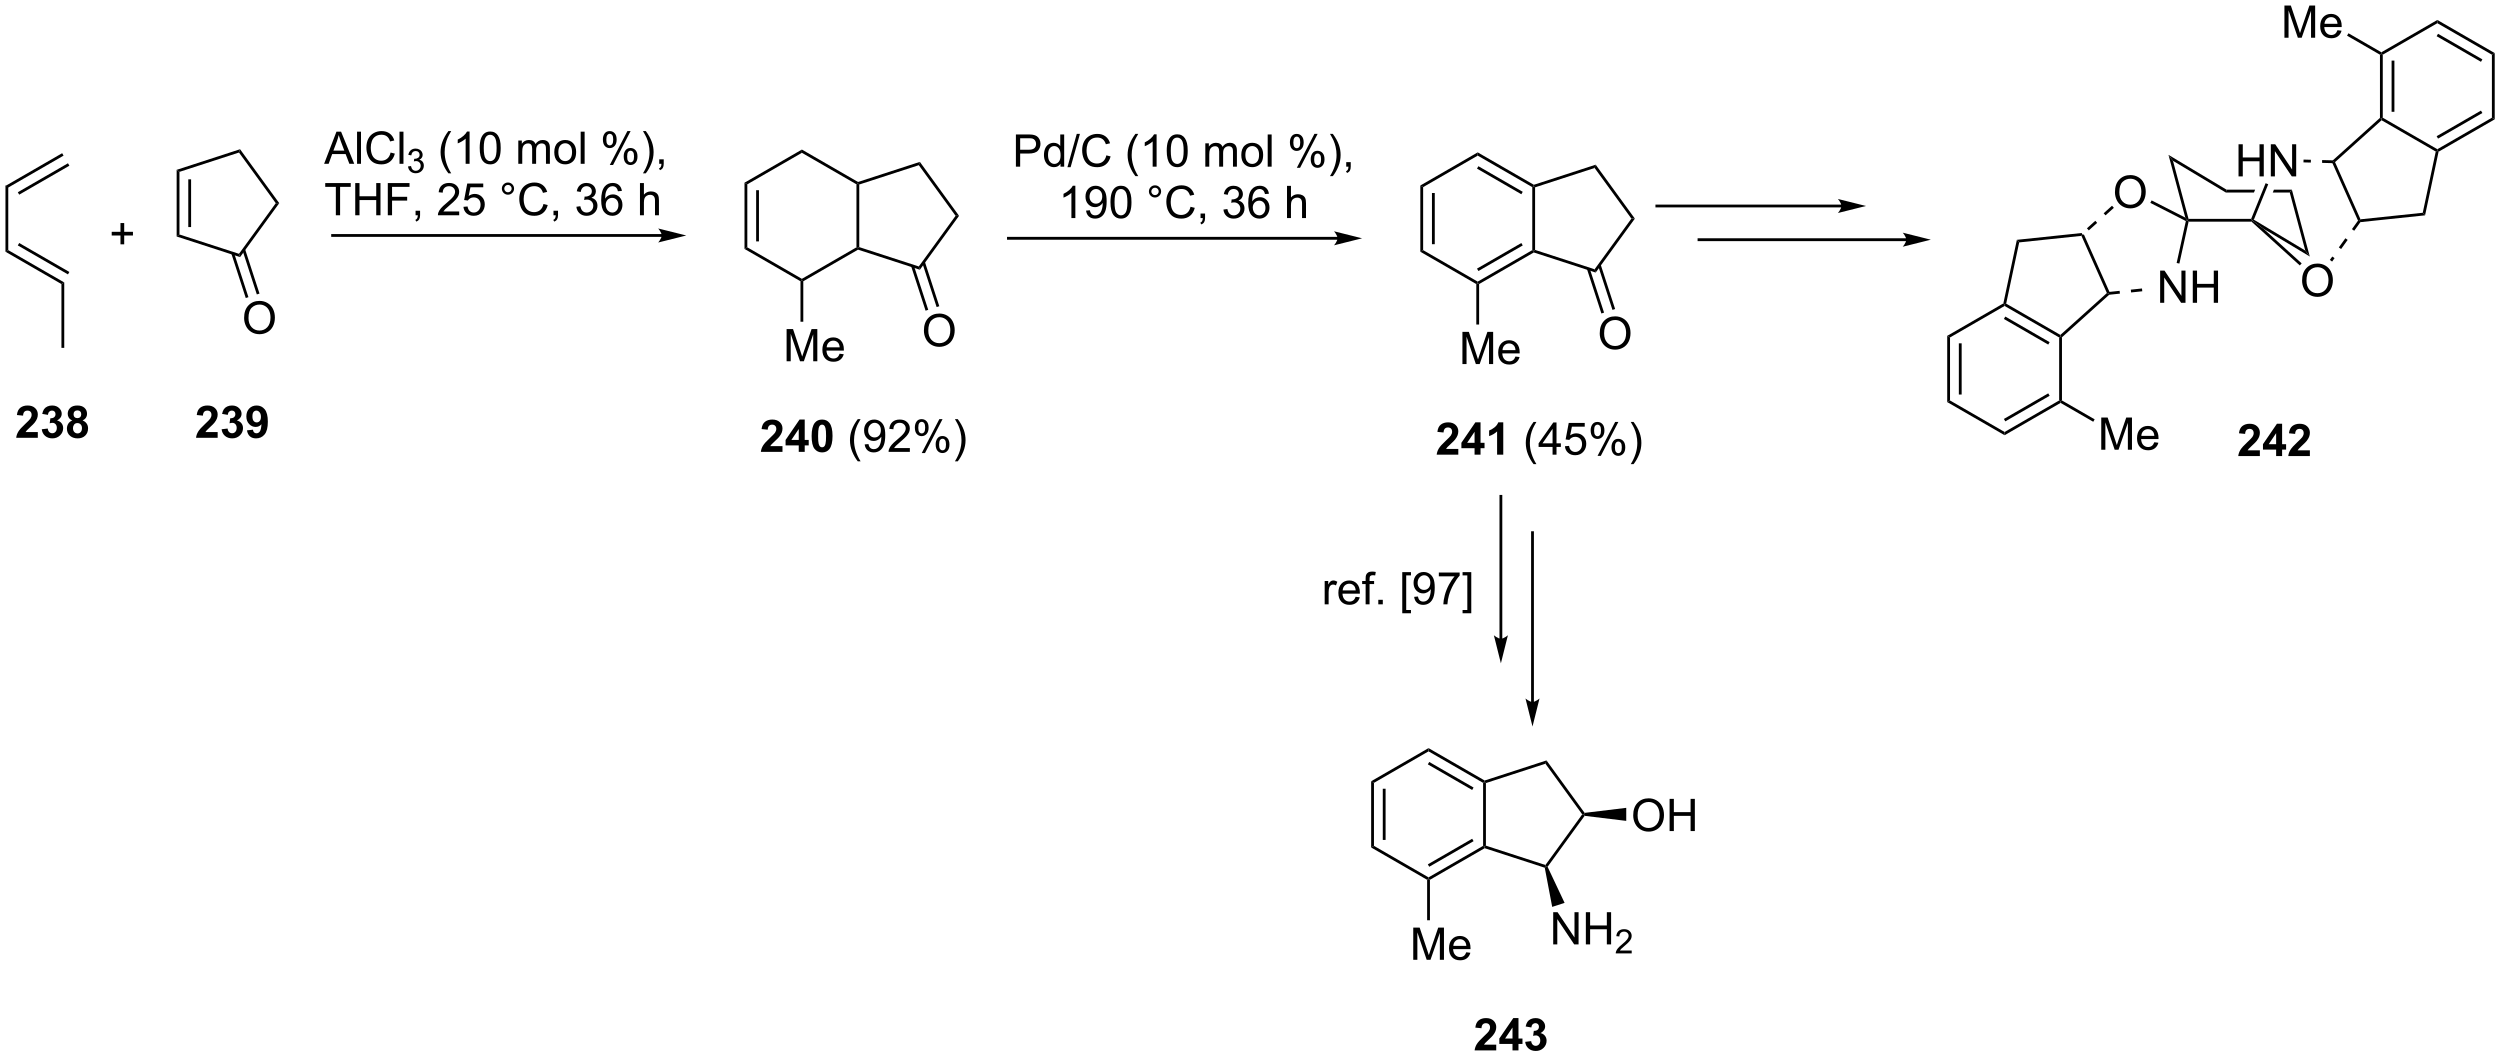 <?xml version="1.0" encoding="UTF-8"?>
<!DOCTYPE svg PUBLIC '-//W3C//DTD SVG 1.0//EN'
          'http://www.w3.org/TR/2001/REC-SVG-20010904/DTD/svg10.dtd'>
<svg stroke-dasharray="none" shape-rendering="auto" xmlns="http://www.w3.org/2000/svg" font-family="'Dialog'" text-rendering="auto" width="1024" fill-opacity="1" color-interpolation="auto" color-rendering="auto" preserveAspectRatio="xMidYMid meet" font-size="12px" viewBox="0 0 1024 433" fill="black" xmlns:xlink="http://www.w3.org/1999/xlink" stroke="black" image-rendering="auto" stroke-miterlimit="10" stroke-linecap="square" stroke-linejoin="miter" font-style="normal" stroke-width="1" height="433" stroke-dashoffset="0" font-weight="normal" stroke-opacity="1"
><!--Generated by the Batik Graphics2D SVG Generator--><defs id="genericDefs"
  /><g
  ><defs id="defs1"
    ><clipPath clipPathUnits="userSpaceOnUse" id="clipPath1"
      ><path d="M0.646 1.596 L458.232 1.596 L458.232 194.929 L0.646 194.929 L0.646 1.596 Z"
      /></clipPath
      ><clipPath clipPathUnits="userSpaceOnUse" id="clipPath2"
      ><path d="M-1.91 198.489 L-1.91 386.446 L442.953 386.446 L442.953 198.489 Z"
      /></clipPath
    ></defs
    ><g transform="scale(2.238,2.238) translate(-0.646,-1.596) matrix(1.029,0,0,1.029,2.61,-202.57)"
    ><path d="M9.147 225.659 L9.397 226.091 L-0.438 231.769 L-0.938 231.481 ZM10.182 227.451 L1.258 232.604 L1.508 233.037 L10.432 227.884 Z" stroke="none" clip-path="url(#clipPath2)"
    /></g
    ><g transform="matrix(2.302,0,0,2.302,4.396,-456.888)"
    ><path d="M-0.938 231.481 L-0.438 231.769 L-0.438 242.981 L-0.938 243.269 Z" stroke="none" clip-path="url(#clipPath2)"
    /></g
    ><g transform="matrix(2.302,0,0,2.302,4.396,-456.888)"
    ><path d="M-0.938 243.269 L-0.438 242.981 L9.522 248.731 L9.022 249.019 ZM1.258 242.146 L10.182 247.299 L10.432 246.866 L1.508 241.713 Z" stroke="none" clip-path="url(#clipPath2)"
    /></g
    ><g transform="matrix(2.302,0,0,2.302,4.396,-456.888)"
    ><path d="M9.022 249.019 L9.522 248.731 L9.522 260.375 L9.022 260.375 Z" stroke="none" clip-path="url(#clipPath2)"
    /></g
    ><g transform="matrix(2.302,0,0,2.302,4.396,-456.888)"
    ><path d="M29.522 228.693 L30.022 229.057 L30.022 240.193 L29.522 240.557 ZM31.592 230.379 L31.592 238.871 L32.092 238.871 L32.092 230.379 Z" stroke="none" clip-path="url(#clipPath2)"
    /></g
    ><g transform="matrix(2.302,0,0,2.302,4.396,-456.888)"
    ><path d="M29.522 240.557 L30.022 240.193 L40.614 243.635 L40.804 244.223 Z" stroke="none" clip-path="url(#clipPath2)"
    /></g
    ><g transform="matrix(2.302,0,0,2.302,4.396,-456.888)"
    ><path d="M40.804 244.223 L40.614 243.635 L47.16 234.625 L47.778 234.625 Z" stroke="none" clip-path="url(#clipPath2)"
    /></g
    ><g transform="matrix(2.302,0,0,2.302,4.396,-456.888)"
    ><path d="M47.778 234.625 L47.16 234.625 L40.614 225.615 L40.804 225.027 Z" stroke="none" clip-path="url(#clipPath2)"
    /></g
    ><g transform="matrix(2.302,0,0,2.302,4.396,-456.888)"
    ><path d="M40.804 225.027 L40.614 225.615 L30.022 229.057 L29.522 228.693 Z" stroke="none" clip-path="url(#clipPath2)"
    /></g
    ><g transform="matrix(2.302,0,0,2.302,4.396,-456.888)"
    ><path d="M41.526 255.052 Q41.526 253.625 42.291 252.82 Q43.057 252.013 44.268 252.013 Q45.06 252.013 45.695 252.393 Q46.333 252.77 46.666 253.448 Q47.002 254.125 47.002 254.984 Q47.002 255.856 46.651 256.544 Q46.299 257.231 45.653 257.586 Q45.01 257.94 44.263 257.94 Q43.455 257.94 42.817 257.549 Q42.182 257.156 41.854 256.481 Q41.526 255.804 41.526 255.052 ZM42.307 255.062 Q42.307 256.099 42.862 256.695 Q43.419 257.289 44.26 257.289 Q45.114 257.289 45.666 256.687 Q46.221 256.086 46.221 254.981 Q46.221 254.281 45.984 253.76 Q45.747 253.239 45.291 252.953 Q44.838 252.664 44.27 252.664 Q43.466 252.664 42.885 253.218 Q42.307 253.77 42.307 255.062 Z" stroke="none" clip-path="url(#clipPath2)"
    /></g
    ><g transform="matrix(2.302,0,0,2.302,4.396,-456.888)"
    ><path d="M19.527 241.948 L19.527 240.378 L17.967 240.378 L17.967 239.721 L19.527 239.721 L19.527 238.164 L20.191 238.164 L20.191 239.721 L21.748 239.721 L21.748 240.378 L20.191 240.378 L20.191 241.948 L19.527 241.948 Z" stroke="none" clip-path="url(#clipPath2)"
    /></g
    ><g transform="matrix(2.302,0,0,2.302,4.396,-456.888)"
    ><path d="M4.819 275.354 L4.819 276.375 L0.972 276.375 Q1.035 275.797 1.347 275.279 Q1.66 274.76 2.582 273.906 Q3.324 273.214 3.491 272.969 Q3.717 272.628 3.717 272.297 Q3.717 271.93 3.519 271.732 Q3.324 271.534 2.975 271.534 Q2.631 271.534 2.428 271.742 Q2.225 271.948 2.194 272.43 L1.1 272.32 Q1.199 271.414 1.714 271.021 Q2.23 270.625 3.004 270.625 Q3.85 270.625 4.334 271.083 Q4.819 271.539 4.819 272.219 Q4.819 272.604 4.681 272.956 Q4.543 273.305 4.241 273.688 Q4.043 273.94 3.522 274.417 Q3.004 274.893 2.863 275.05 Q2.725 275.206 2.639 275.354 L4.819 275.354 ZM5.523 274.854 L6.586 274.727 Q6.635 275.133 6.856 275.349 Q7.08 275.562 7.398 275.562 Q7.737 275.562 7.968 275.305 Q8.203 275.047 8.203 274.609 Q8.203 274.195 7.979 273.953 Q7.758 273.711 7.437 273.711 Q7.226 273.711 6.932 273.792 L7.054 272.898 Q7.5 272.909 7.734 272.706 Q7.968 272.5 7.968 272.159 Q7.968 271.87 7.796 271.698 Q7.625 271.526 7.338 271.526 Q7.057 271.526 6.856 271.721 Q6.659 271.917 6.617 272.292 L5.604 272.12 Q5.711 271.602 5.921 271.292 Q6.135 270.979 6.515 270.802 Q6.898 270.625 7.37 270.625 Q8.179 270.625 8.666 271.141 Q9.07 271.562 9.07 272.094 Q9.07 272.846 8.245 273.297 Q8.737 273.401 9.031 273.768 Q9.328 274.135 9.328 274.656 Q9.328 275.409 8.776 275.943 Q8.226 276.474 7.406 276.474 Q6.627 276.474 6.114 276.026 Q5.604 275.578 5.523 274.854 ZM10.951 273.284 Q10.527 273.104 10.332 272.792 Q10.139 272.477 10.139 272.102 Q10.139 271.461 10.587 271.044 Q11.035 270.625 11.858 270.625 Q12.675 270.625 13.126 271.044 Q13.576 271.461 13.576 272.102 Q13.576 272.5 13.368 272.81 Q13.162 273.12 12.787 273.284 Q13.264 273.477 13.511 273.844 Q13.761 274.211 13.761 274.69 Q13.761 275.484 13.254 275.982 Q12.748 276.477 11.91 276.477 Q11.129 276.477 10.608 276.065 Q9.996 275.581 9.996 274.737 Q9.996 274.273 10.225 273.885 Q10.457 273.495 10.951 273.284 ZM11.178 272.18 Q11.178 272.508 11.363 272.693 Q11.55 272.875 11.858 272.875 Q12.17 272.875 12.358 272.69 Q12.545 272.503 12.545 272.175 Q12.545 271.867 12.36 271.682 Q12.175 271.495 11.871 271.495 Q11.553 271.495 11.366 271.682 Q11.178 271.87 11.178 272.18 ZM11.076 274.633 Q11.076 275.086 11.308 275.341 Q11.543 275.594 11.889 275.594 Q12.23 275.594 12.451 275.349 Q12.675 275.104 12.675 274.643 Q12.675 274.242 12.449 273.997 Q12.222 273.753 11.873 273.753 Q11.472 273.753 11.274 274.031 Q11.076 274.307 11.076 274.633 Z" stroke="none" clip-path="url(#clipPath2)"
    /></g
    ><g transform="matrix(2.302,0,0,2.302,4.396,-456.888)"
    ><path d="M36.819 275.354 L36.819 276.375 L32.972 276.375 Q33.035 275.797 33.347 275.279 Q33.66 274.76 34.582 273.906 Q35.324 273.214 35.491 272.969 Q35.717 272.628 35.717 272.297 Q35.717 271.93 35.519 271.732 Q35.324 271.534 34.975 271.534 Q34.631 271.534 34.428 271.742 Q34.225 271.948 34.194 272.43 L33.1 272.32 Q33.199 271.414 33.715 271.021 Q34.23 270.625 35.004 270.625 Q35.85 270.625 36.334 271.083 Q36.819 271.539 36.819 272.219 Q36.819 272.604 36.681 272.956 Q36.543 273.305 36.241 273.688 Q36.043 273.94 35.522 274.417 Q35.004 274.893 34.863 275.05 Q34.725 275.206 34.639 275.354 L36.819 275.354 ZM37.523 274.854 L38.586 274.727 Q38.635 275.133 38.856 275.349 Q39.08 275.562 39.398 275.562 Q39.737 275.562 39.968 275.305 Q40.203 275.047 40.203 274.609 Q40.203 274.195 39.979 273.953 Q39.758 273.711 39.437 273.711 Q39.226 273.711 38.932 273.792 L39.054 272.898 Q39.5 272.909 39.734 272.706 Q39.968 272.5 39.968 272.159 Q39.968 271.87 39.797 271.698 Q39.625 271.526 39.338 271.526 Q39.057 271.526 38.856 271.721 Q38.658 271.917 38.617 272.292 L37.604 272.12 Q37.711 271.602 37.922 271.292 Q38.135 270.979 38.515 270.802 Q38.898 270.625 39.37 270.625 Q40.179 270.625 40.666 271.141 Q41.07 271.562 41.07 272.094 Q41.07 272.846 40.245 273.297 Q40.737 273.401 41.031 273.768 Q41.328 274.135 41.328 274.656 Q41.328 275.409 40.776 275.943 Q40.226 276.474 39.406 276.474 Q38.627 276.474 38.114 276.026 Q37.604 275.578 37.523 274.854 ZM42.035 275.05 L43.097 274.932 Q43.136 275.258 43.3 275.414 Q43.465 275.57 43.733 275.57 Q44.074 275.57 44.311 275.258 Q44.55 274.945 44.616 273.961 Q44.202 274.44 43.582 274.44 Q42.905 274.44 42.415 273.919 Q41.925 273.398 41.925 272.562 Q41.925 271.69 42.441 271.159 Q42.959 270.625 43.761 270.625 Q44.631 270.625 45.188 271.3 Q45.748 271.971 45.748 273.516 Q45.748 275.086 45.165 275.781 Q44.584 276.477 43.652 276.477 Q42.98 276.477 42.566 276.12 Q42.152 275.76 42.035 275.05 ZM44.519 272.651 Q44.519 272.12 44.274 271.828 Q44.03 271.534 43.709 271.534 Q43.405 271.534 43.204 271.776 Q43.004 272.016 43.004 272.562 Q43.004 273.117 43.222 273.378 Q43.441 273.635 43.769 273.635 Q44.084 273.635 44.3 273.385 Q44.519 273.135 44.519 272.651 Z" stroke="none" clip-path="url(#clipPath2)"
    /></g
    ><g transform="matrix(2.302,0,0,2.302,4.396,-456.888)"
    ><path d="M115.827 240.125 L57.272 240.125 L57.022 240.125 L57.022 240.625 L57.272 240.625 L115.827 240.625 L116.077 240.625 L116.077 240.125 L115.827 240.125 ZM120.202 240.375 L115.202 239.125 C115.202 239.125 115.827 239.828 115.827 240.375 C115.827 240.922 115.202 241.625 115.202 241.625 Z" stroke="none" clip-path="url(#clipPath2)"
    /></g
    ><g transform="matrix(2.302,0,0,2.302,4.396,-456.888)"
    ><path d="M130.562 230.981 L131.062 231.269 L131.062 242.481 L130.562 242.769 ZM132.632 232.32 L132.632 241.43 L133.132 241.43 L133.132 232.32 Z" stroke="none" clip-path="url(#clipPath2)"
    /></g
    ><g transform="matrix(2.302,0,0,2.302,4.396,-456.888)"
    ><path d="M130.562 242.769 L131.062 242.481 L140.772 248.086 L140.772 248.375 L140.522 248.519 Z" stroke="none" clip-path="url(#clipPath2)"
    /></g
    ><g transform="matrix(2.302,0,0,2.302,4.396,-456.888)"
    ><path d="M141.022 248.519 L140.772 248.375 L140.772 248.086 L150.481 242.481 L150.731 242.625 L150.76 242.897 Z" stroke="none" clip-path="url(#clipPath2)"
    /></g
    ><g transform="matrix(2.302,0,0,2.302,4.396,-456.888)"
    ><path d="M150.981 242.443 L150.731 242.625 L150.481 242.481 L150.481 231.269 L150.731 231.125 L150.981 231.307 Z" stroke="none" clip-path="url(#clipPath2)"
    /></g
    ><g transform="matrix(2.302,0,0,2.302,4.396,-456.888)"
    ><path d="M150.76 230.853 L150.731 231.125 L150.481 231.269 L140.772 225.664 L140.772 225.086 Z" stroke="none" clip-path="url(#clipPath2)"
    /></g
    ><g transform="matrix(2.302,0,0,2.302,4.396,-456.888)"
    ><path d="M140.772 225.086 L140.772 225.664 L131.062 231.269 L130.562 230.981 Z" stroke="none" clip-path="url(#clipPath2)"
    /></g
    ><g transform="matrix(2.302,0,0,2.302,4.396,-456.888)"
    ><path d="M138.053 262.75 L138.053 257.023 L139.194 257.023 L140.55 261.078 Q140.738 261.643 140.824 261.925 Q140.92 261.612 141.129 261.008 L142.498 257.023 L143.519 257.023 L143.519 262.75 L142.787 262.75 L142.787 257.956 L141.123 262.75 L140.441 262.75 L138.785 257.875 L138.785 262.75 L138.053 262.75 ZM147.491 261.414 L148.217 261.503 Q148.045 262.141 147.579 262.492 Q147.116 262.844 146.394 262.844 Q145.483 262.844 144.949 262.284 Q144.418 261.721 144.418 260.711 Q144.418 259.664 144.957 259.086 Q145.496 258.508 146.355 258.508 Q147.186 258.508 147.712 259.075 Q148.241 259.641 148.241 260.667 Q148.241 260.729 148.238 260.854 L145.144 260.854 Q145.183 261.539 145.53 261.904 Q145.879 262.266 146.397 262.266 Q146.785 262.266 147.058 262.062 Q147.332 261.859 147.491 261.414 ZM145.183 260.276 L147.498 260.276 Q147.452 259.753 147.233 259.492 Q146.897 259.086 146.363 259.086 Q145.879 259.086 145.548 259.411 Q145.217 259.734 145.183 260.276 Z" stroke="none" clip-path="url(#clipPath2)"
    /></g
    ><g transform="matrix(2.302,0,0,2.302,4.396,-456.888)"
    ><path d="M140.522 248.519 L140.772 248.375 L141.022 248.519 L141.022 255.716 L140.522 255.716 Z" stroke="none" clip-path="url(#clipPath2)"
    /></g
    ><g transform="matrix(2.302,0,0,2.302,4.396,-456.888)"
    ><path d="M150.76 242.897 L150.731 242.625 L150.981 242.443 L161.573 245.885 L161.764 246.473 Z" stroke="none" clip-path="url(#clipPath2)"
    /></g
    ><g transform="matrix(2.302,0,0,2.302,4.396,-456.888)"
    ><path d="M161.764 246.473 L161.573 245.885 L168.119 236.875 L168.737 236.875 Z" stroke="none" clip-path="url(#clipPath2)"
    /></g
    ><g transform="matrix(2.302,0,0,2.302,4.396,-456.888)"
    ><path d="M168.737 236.875 L168.119 236.875 L161.573 227.865 L161.764 227.277 Z" stroke="none" clip-path="url(#clipPath2)"
    /></g
    ><g transform="matrix(2.302,0,0,2.302,4.396,-456.888)"
    ><path d="M161.764 227.277 L161.573 227.865 L150.981 231.307 L150.731 231.125 L150.76 230.853 Z" stroke="none" clip-path="url(#clipPath2)"
    /></g
    ><g transform="matrix(2.302,0,0,2.302,4.396,-456.888)"
    ><path d="M162.485 257.302 Q162.485 255.875 163.251 255.07 Q164.016 254.263 165.227 254.263 Q166.019 254.263 166.654 254.643 Q167.292 255.02 167.626 255.698 Q167.962 256.375 167.962 257.234 Q167.962 258.106 167.61 258.794 Q167.258 259.481 166.613 259.836 Q165.969 260.19 165.222 260.19 Q164.415 260.19 163.777 259.799 Q163.141 259.406 162.813 258.731 Q162.485 258.054 162.485 257.302 ZM163.266 257.312 Q163.266 258.349 163.821 258.945 Q164.378 259.539 165.219 259.539 Q166.074 259.539 166.626 258.937 Q167.18 258.336 167.18 257.231 Q167.18 256.531 166.943 256.01 Q166.706 255.489 166.251 255.203 Q165.798 254.914 165.23 254.914 Q164.425 254.914 163.844 255.468 Q163.266 256.021 163.266 257.312 Z" stroke="none" clip-path="url(#clipPath2)"
    /></g
    ><g transform="matrix(2.302,0,0,2.302,4.396,-456.888)"
    ><path d="M160.214 245.861 L162.779 253.755 L163.254 253.6 L160.689 245.706 ZM162.183 245.221 L164.747 253.115 L165.223 252.96 L162.658 245.066 Z" stroke="none" clip-path="url(#clipPath2)"
    /></g
    ><g transform="matrix(2.302,0,0,2.302,4.396,-456.888)"
    ><path d="M137.319 277.854 L137.319 278.875 L133.472 278.875 Q133.535 278.297 133.847 277.779 Q134.16 277.26 135.082 276.406 Q135.824 275.714 135.991 275.469 Q136.217 275.128 136.217 274.797 Q136.217 274.43 136.019 274.232 Q135.824 274.034 135.475 274.034 Q135.131 274.034 134.928 274.242 Q134.725 274.448 134.694 274.93 L133.6 274.82 Q133.699 273.914 134.214 273.521 Q134.73 273.125 135.504 273.125 Q136.35 273.125 136.834 273.583 Q137.319 274.039 137.319 274.719 Q137.319 275.104 137.181 275.456 Q137.043 275.805 136.741 276.188 Q136.543 276.44 136.022 276.917 Q135.504 277.393 135.363 277.55 Q135.225 277.706 135.139 277.854 L137.319 277.854 ZM140.213 278.875 L140.213 277.721 L137.869 277.721 L137.869 276.76 L140.354 273.125 L141.276 273.125 L141.276 276.758 L141.987 276.758 L141.987 277.721 L141.276 277.721 L141.276 278.875 L140.213 278.875 ZM140.213 276.758 L140.213 274.8 L138.898 276.758 L140.213 276.758 ZM144.366 273.125 Q145.199 273.125 145.668 273.719 Q146.225 274.422 146.225 276.05 Q146.225 277.675 145.662 278.385 Q145.199 278.974 144.366 278.974 Q143.53 278.974 143.017 278.331 Q142.506 277.688 142.506 276.039 Q142.506 274.422 143.069 273.711 Q143.535 273.125 144.366 273.125 ZM144.366 274.034 Q144.168 274.034 144.011 274.161 Q143.855 274.289 143.769 274.617 Q143.655 275.042 143.655 276.05 Q143.655 277.057 143.756 277.435 Q143.858 277.812 144.011 277.938 Q144.168 278.062 144.366 278.062 Q144.566 278.062 144.722 277.935 Q144.879 277.807 144.964 277.479 Q145.077 277.057 145.077 276.05 Q145.077 275.042 144.975 274.667 Q144.873 274.289 144.72 274.161 Q144.566 274.034 144.366 274.034 Z" stroke="none" clip-path="url(#clipPath2)"
    /></g
    ><g transform="matrix(2.302,0,0,2.302,4.396,-456.888)"
    ><path d="M150.714 280.56 Q150.131 279.825 149.727 278.841 Q149.327 277.854 149.327 276.8 Q149.327 275.87 149.629 275.018 Q149.98 274.031 150.714 273.05 L151.217 273.05 Q150.746 273.862 150.592 274.211 Q150.355 274.75 150.217 275.336 Q150.05 276.065 150.05 276.805 Q150.05 278.682 151.217 280.56 L150.714 280.56 ZM151.944 277.55 L152.621 277.487 Q152.707 277.964 152.949 278.18 Q153.191 278.393 153.569 278.393 Q153.894 278.393 154.136 278.245 Q154.381 278.096 154.537 277.849 Q154.694 277.602 154.798 277.18 Q154.905 276.758 154.905 276.32 Q154.905 276.273 154.902 276.18 Q154.691 276.516 154.324 276.724 Q153.959 276.932 153.535 276.932 Q152.824 276.932 152.332 276.417 Q151.839 275.901 151.839 275.057 Q151.839 274.188 152.352 273.656 Q152.865 273.125 153.639 273.125 Q154.199 273.125 154.66 273.427 Q155.123 273.727 155.363 274.284 Q155.605 274.839 155.605 275.893 Q155.605 276.992 155.365 277.643 Q155.129 278.292 154.657 278.633 Q154.186 278.974 153.553 278.974 Q152.881 278.974 152.454 278.602 Q152.03 278.227 151.944 277.55 ZM154.824 275.023 Q154.824 274.417 154.501 274.062 Q154.178 273.706 153.725 273.706 Q153.256 273.706 152.907 274.089 Q152.561 274.471 152.561 275.081 Q152.561 275.628 152.892 275.971 Q153.222 276.312 153.707 276.312 Q154.194 276.312 154.509 275.971 Q154.824 275.628 154.824 275.023 ZM159.984 278.198 L159.984 278.875 L156.198 278.875 Q156.19 278.62 156.281 278.385 Q156.424 278 156.742 277.625 Q157.062 277.25 157.664 276.758 Q158.596 275.992 158.924 275.544 Q159.252 275.096 159.252 274.698 Q159.252 274.281 158.953 273.995 Q158.656 273.706 158.174 273.706 Q157.666 273.706 157.362 274.01 Q157.057 274.315 157.054 274.854 L156.33 274.781 Q156.406 273.971 156.89 273.55 Q157.375 273.125 158.19 273.125 Q159.015 273.125 159.494 273.583 Q159.976 274.039 159.976 274.714 Q159.976 275.057 159.836 275.391 Q159.695 275.721 159.367 276.089 Q159.041 276.456 158.284 277.096 Q157.651 277.628 157.471 277.818 Q157.291 278.008 157.174 278.198 L159.984 278.198 ZM160.871 274.523 Q160.871 273.909 161.178 273.479 Q161.488 273.05 162.074 273.05 Q162.613 273.05 162.964 273.435 Q163.319 273.82 163.319 274.565 Q163.319 275.292 162.962 275.685 Q162.605 276.078 162.082 276.078 Q161.561 276.078 161.214 275.693 Q160.871 275.305 160.871 274.523 ZM162.092 273.534 Q161.832 273.534 161.657 273.76 Q161.483 273.987 161.483 274.594 Q161.483 275.143 161.657 275.37 Q161.834 275.594 162.092 275.594 Q162.358 275.594 162.532 275.367 Q162.707 275.141 162.707 274.539 Q162.707 273.984 162.53 273.76 Q162.355 273.534 162.092 273.534 ZM162.097 279.086 L165.23 273.05 L165.8 273.05 L162.678 279.086 L162.097 279.086 ZM164.574 277.531 Q164.574 276.914 164.881 276.487 Q165.191 276.057 165.78 276.057 Q166.319 276.057 166.673 276.443 Q167.027 276.828 167.027 277.573 Q167.027 278.3 166.668 278.693 Q166.311 279.086 165.785 279.086 Q165.264 279.086 164.918 278.698 Q164.574 278.307 164.574 277.531 ZM165.8 276.542 Q165.535 276.542 165.36 276.768 Q165.186 276.995 165.186 277.602 Q165.186 278.148 165.36 278.375 Q165.537 278.602 165.795 278.602 Q166.066 278.602 166.238 278.375 Q166.412 278.148 166.412 277.547 Q166.412 276.992 166.235 276.768 Q166.061 276.542 165.8 276.542 ZM168.507 280.56 L168.002 280.56 Q169.172 278.682 169.172 276.805 Q169.172 276.07 169.002 275.346 Q168.869 274.76 168.632 274.221 Q168.479 273.87 168.002 273.05 L168.507 273.05 Q169.242 274.031 169.593 275.018 Q169.893 275.87 169.893 276.8 Q169.893 277.854 169.489 278.841 Q169.086 279.825 168.507 280.56 Z" stroke="none" clip-path="url(#clipPath2)"
    /></g
    ><g transform="matrix(2.302,0,0,2.302,4.396,-456.888)"
    ><path d="M55.759 227.625 L57.959 221.898 L58.777 221.898 L61.121 227.625 L60.256 227.625 L59.59 225.891 L57.194 225.891 L56.566 227.625 L55.759 227.625 ZM57.412 225.273 L59.355 225.273 L58.756 223.688 Q58.483 222.964 58.35 222.5 Q58.241 223.049 58.043 223.594 L57.412 225.273 ZM61.621 227.625 L61.621 221.898 L62.324 221.898 L62.324 227.625 L61.621 227.625 ZM67.588 225.617 L68.346 225.807 Q68.109 226.742 67.489 227.234 Q66.87 227.724 65.976 227.724 Q65.049 227.724 64.468 227.346 Q63.89 226.969 63.586 226.255 Q63.283 225.539 63.283 224.719 Q63.283 223.823 63.625 223.159 Q63.968 222.492 64.599 222.146 Q65.229 221.799 65.987 221.799 Q66.846 221.799 67.432 222.237 Q68.018 222.674 68.25 223.469 L67.502 223.643 Q67.304 223.018 66.924 222.734 Q66.546 222.448 65.971 222.448 Q65.312 222.448 64.867 222.766 Q64.424 223.081 64.245 223.615 Q64.065 224.148 64.065 224.714 Q64.065 225.445 64.278 225.99 Q64.492 226.534 64.94 226.805 Q65.39 227.073 65.914 227.073 Q66.549 227.073 66.989 226.706 Q67.432 226.339 67.588 225.617 ZM69.175 227.625 L69.175 221.898 L69.879 221.898 L69.879 227.625 L69.175 227.625 Z" stroke="none" clip-path="url(#clipPath2)"
    /></g
    ><g transform="matrix(2.302,0,0,2.302,4.396,-456.888)"
    ><path d="M70.692 228.09 L71.219 228.02 Q71.311 228.469 71.528 228.666 Q71.746 228.864 72.061 228.864 Q72.432 228.864 72.688 228.606 Q72.946 228.348 72.946 227.967 Q72.946 227.604 72.707 227.369 Q72.471 227.133 72.104 227.133 Q71.955 227.133 71.733 227.192 L71.791 226.729 Q71.844 226.735 71.875 226.735 Q72.213 226.735 72.483 226.559 Q72.752 226.383 72.752 226.016 Q72.752 225.727 72.555 225.537 Q72.36 225.346 72.049 225.346 Q71.741 225.346 71.535 225.54 Q71.33 225.733 71.272 226.119 L70.745 226.026 Q70.842 225.494 71.184 225.203 Q71.528 224.912 72.037 224.912 Q72.389 224.912 72.684 225.063 Q72.981 225.213 73.137 225.475 Q73.293 225.735 73.293 226.028 Q73.293 226.307 73.143 226.536 Q72.995 226.764 72.701 226.899 Q73.082 226.987 73.293 227.264 Q73.504 227.54 73.504 227.956 Q73.504 228.518 73.094 228.911 Q72.684 229.301 72.057 229.301 Q71.493 229.301 71.118 228.965 Q70.745 228.627 70.692 228.09 Z" stroke="none" clip-path="url(#clipPath2)"
    /></g
    ><g transform="matrix(2.302,0,0,2.302,4.396,-456.888)"
    ><path d="M77.872 229.31 Q77.288 228.576 76.885 227.591 Q76.484 226.604 76.484 225.549 Q76.484 224.62 76.786 223.768 Q77.137 222.781 77.872 221.799 L78.374 221.799 Q77.903 222.612 77.749 222.961 Q77.512 223.5 77.374 224.086 Q77.208 224.815 77.208 225.555 Q77.208 227.432 78.374 229.31 L77.872 229.31 ZM81.645 227.625 L80.942 227.625 L80.942 223.143 Q80.687 223.385 80.275 223.628 Q79.864 223.87 79.536 223.992 L79.536 223.312 Q80.124 223.034 80.564 222.641 Q81.007 222.245 81.192 221.875 L81.645 221.875 L81.645 227.625 ZM83.446 224.799 Q83.446 223.784 83.654 223.167 Q83.863 222.547 84.274 222.211 Q84.688 221.875 85.313 221.875 Q85.774 221.875 86.121 222.06 Q86.469 222.245 86.696 222.596 Q86.922 222.945 87.05 223.448 Q87.18 223.948 87.18 224.799 Q87.18 225.807 86.972 226.427 Q86.766 227.047 86.352 227.385 Q85.941 227.724 85.313 227.724 Q84.485 227.724 84.011 227.128 Q83.446 226.414 83.446 224.799 ZM84.167 224.799 Q84.167 226.211 84.498 226.677 Q84.829 227.143 85.313 227.143 Q85.797 227.143 86.126 226.674 Q86.456 226.206 86.456 224.799 Q86.456 223.385 86.126 222.922 Q85.797 222.456 85.305 222.456 Q84.821 222.456 84.532 222.867 Q84.167 223.391 84.167 224.799 ZM90.313 227.625 L90.313 223.477 L90.941 223.477 L90.941 224.057 Q91.136 223.753 91.459 223.568 Q91.784 223.383 92.199 223.383 Q92.659 223.383 92.954 223.576 Q93.251 223.766 93.371 224.109 Q93.863 223.383 94.652 223.383 Q95.269 223.383 95.6 223.724 Q95.933 224.065 95.933 224.776 L95.933 227.625 L95.235 227.625 L95.235 225.01 Q95.235 224.589 95.165 224.404 Q95.097 224.219 94.917 224.107 Q94.738 223.992 94.496 223.992 Q94.058 223.992 93.769 224.284 Q93.48 224.573 93.48 225.214 L93.48 227.625 L92.777 227.625 L92.777 224.93 Q92.777 224.461 92.605 224.227 Q92.433 223.992 92.042 223.992 Q91.746 223.992 91.493 224.148 Q91.243 224.305 91.128 224.607 Q91.016 224.906 91.016 225.471 L91.016 227.625 L90.313 227.625 ZM96.714 225.549 Q96.714 224.398 97.355 223.844 Q97.891 223.383 98.659 223.383 Q99.516 223.383 100.058 223.943 Q100.602 224.503 100.602 225.492 Q100.602 226.292 100.36 226.753 Q100.121 227.211 99.662 227.466 Q99.204 227.719 98.659 227.719 Q97.79 227.719 97.251 227.161 Q96.714 226.602 96.714 225.549 ZM97.438 225.549 Q97.438 226.346 97.784 226.745 Q98.133 227.141 98.659 227.141 Q99.183 227.141 99.529 226.742 Q99.878 226.344 99.878 225.526 Q99.878 224.758 99.529 224.362 Q99.18 223.964 98.659 223.964 Q98.133 223.964 97.784 224.359 Q97.438 224.753 97.438 225.549 ZM101.411 227.625 L101.411 221.898 L102.114 221.898 L102.114 227.625 L101.411 227.625 ZM105.364 223.273 Q105.364 222.659 105.671 222.229 Q105.981 221.799 106.567 221.799 Q107.106 221.799 107.458 222.185 Q107.812 222.57 107.812 223.315 Q107.812 224.042 107.455 224.435 Q107.098 224.828 106.575 224.828 Q106.054 224.828 105.708 224.443 Q105.364 224.055 105.364 223.273 ZM106.585 222.284 Q106.325 222.284 106.15 222.51 Q105.976 222.737 105.976 223.344 Q105.976 223.893 106.15 224.12 Q106.328 224.344 106.585 224.344 Q106.851 224.344 107.025 224.117 Q107.2 223.891 107.2 223.289 Q107.2 222.734 107.023 222.51 Q106.848 222.284 106.585 222.284 ZM106.591 227.836 L109.723 221.799 L110.294 221.799 L107.171 227.836 L106.591 227.836 ZM109.067 226.281 Q109.067 225.664 109.374 225.237 Q109.684 224.807 110.273 224.807 Q110.812 224.807 111.166 225.193 Q111.52 225.578 111.52 226.323 Q111.52 227.049 111.161 227.443 Q110.804 227.836 110.278 227.836 Q109.757 227.836 109.411 227.448 Q109.067 227.057 109.067 226.281 ZM110.294 225.292 Q110.028 225.292 109.853 225.518 Q109.679 225.745 109.679 226.352 Q109.679 226.898 109.853 227.125 Q110.031 227.352 110.288 227.352 Q110.559 227.352 110.731 227.125 Q110.906 226.898 110.906 226.297 Q110.906 225.742 110.728 225.518 Q110.554 225.292 110.294 225.292 ZM113.001 229.31 L112.496 229.31 Q113.665 227.432 113.665 225.555 Q113.665 224.82 113.496 224.096 Q113.363 223.51 113.126 222.971 Q112.972 222.62 112.496 221.799 L113.001 221.799 Q113.735 222.781 114.087 223.768 Q114.386 224.62 114.386 225.549 Q114.386 226.604 113.982 227.591 Q113.579 228.576 113.001 229.31 ZM115.386 227.625 L115.386 226.823 L116.188 226.823 L116.188 227.625 Q116.188 228.068 116.032 228.339 Q115.876 228.609 115.534 228.758 L115.339 228.458 Q115.563 228.359 115.667 228.169 Q115.774 227.982 115.784 227.625 L115.386 227.625 Z" stroke="none" clip-path="url(#clipPath2)"
    /></g
    ><g transform="matrix(2.302,0,0,2.302,4.396,-456.888)"
    ><path d="M57.847 236.775 L57.847 231.723 L55.959 231.723 L55.959 231.048 L60.498 231.048 L60.498 231.723 L58.605 231.723 L58.605 236.775 L57.847 236.775 ZM61.299 236.775 L61.299 231.048 L62.057 231.048 L62.057 233.4 L65.034 233.4 L65.034 231.048 L65.791 231.048 L65.791 236.775 L65.034 236.775 L65.034 234.075 L62.057 234.075 L62.057 236.775 L61.299 236.775 ZM67.092 236.775 L67.092 231.048 L70.957 231.048 L70.957 231.723 L67.85 231.723 L67.85 233.496 L70.537 233.496 L70.537 234.173 L67.85 234.173 L67.85 236.775 L67.092 236.775 ZM72.034 236.775 L72.034 235.973 L72.836 235.973 L72.836 236.775 Q72.836 237.218 72.679 237.488 Q72.523 237.759 72.182 237.908 L71.987 237.608 Q72.211 237.509 72.315 237.319 Q72.421 237.132 72.432 236.775 L72.034 236.775 ZM79.796 236.098 L79.796 236.775 L76.01 236.775 Q76.002 236.52 76.093 236.285 Q76.237 235.9 76.554 235.525 Q76.875 235.15 77.476 234.658 Q78.409 233.892 78.737 233.444 Q79.065 232.996 79.065 232.598 Q79.065 232.181 78.765 231.895 Q78.468 231.606 77.987 231.606 Q77.479 231.606 77.174 231.91 Q76.87 232.215 76.867 232.754 L76.143 232.681 Q76.218 231.871 76.703 231.45 Q77.187 231.025 78.002 231.025 Q78.828 231.025 79.307 231.483 Q79.789 231.939 79.789 232.613 Q79.789 232.957 79.648 233.291 Q79.507 233.621 79.179 233.988 Q78.854 234.356 78.096 234.996 Q77.463 235.528 77.284 235.718 Q77.104 235.908 76.987 236.098 L79.796 236.098 ZM80.55 235.275 L81.287 235.213 Q81.371 235.752 81.668 236.022 Q81.967 236.293 82.389 236.293 Q82.897 236.293 83.248 235.91 Q83.6 235.528 83.6 234.895 Q83.6 234.293 83.261 233.947 Q82.925 233.598 82.379 233.598 Q82.037 233.598 81.764 233.754 Q81.491 233.908 81.334 234.153 L80.675 234.067 L81.23 231.127 L84.076 231.127 L84.076 231.798 L81.793 231.798 L81.483 233.338 Q81.998 232.978 82.566 232.978 Q83.316 232.978 83.832 233.499 Q84.347 234.017 84.347 234.832 Q84.347 235.611 83.894 236.176 Q83.342 236.874 82.389 236.874 Q81.608 236.874 81.113 236.436 Q80.621 235.996 80.55 235.275 ZM87.389 232.033 Q87.389 231.582 87.707 231.267 Q88.027 230.95 88.472 230.95 Q88.925 230.95 89.241 231.267 Q89.558 231.582 89.558 232.033 Q89.558 232.481 89.238 232.801 Q88.92 233.119 88.472 233.119 Q88.027 233.119 87.707 232.804 Q87.389 232.486 87.389 232.033 ZM87.816 232.033 Q87.816 232.306 88.009 232.499 Q88.201 232.692 88.475 232.692 Q88.746 232.692 88.939 232.499 Q89.131 232.306 89.131 232.033 Q89.131 231.759 88.939 231.567 Q88.746 231.371 88.475 231.371 Q88.201 231.371 88.009 231.567 Q87.816 231.759 87.816 232.033 ZM94.791 234.767 L95.549 234.957 Q95.312 235.892 94.692 236.384 Q94.073 236.874 93.179 236.874 Q92.252 236.874 91.671 236.496 Q91.093 236.119 90.789 235.405 Q90.487 234.689 90.487 233.869 Q90.487 232.973 90.828 232.309 Q91.171 231.642 91.802 231.296 Q92.432 230.95 93.19 230.95 Q94.049 230.95 94.635 231.387 Q95.221 231.825 95.453 232.619 L94.705 232.793 Q94.507 232.168 94.127 231.884 Q93.75 231.598 93.174 231.598 Q92.515 231.598 92.07 231.916 Q91.627 232.231 91.448 232.765 Q91.268 233.298 91.268 233.863 Q91.268 234.595 91.481 235.14 Q91.695 235.684 92.143 235.955 Q92.593 236.223 93.117 236.223 Q93.752 236.223 94.192 235.856 Q94.635 235.488 94.791 234.767 ZM96.576 236.775 L96.576 235.973 L97.379 235.973 L97.379 236.775 Q97.379 237.218 97.222 237.488 Q97.066 237.759 96.725 237.908 L96.53 237.608 Q96.754 237.509 96.858 237.319 Q96.965 237.132 96.975 236.775 L96.576 236.775 ZM100.647 235.262 L101.35 235.168 Q101.472 235.767 101.761 236.03 Q102.053 236.293 102.472 236.293 Q102.967 236.293 103.308 235.95 Q103.652 235.606 103.652 235.098 Q103.652 234.613 103.334 234.301 Q103.019 233.986 102.53 233.986 Q102.332 233.986 102.035 234.064 L102.113 233.447 Q102.183 233.455 102.225 233.455 Q102.675 233.455 103.035 233.22 Q103.394 232.986 103.394 232.496 Q103.394 232.111 103.131 231.858 Q102.871 231.603 102.457 231.603 Q102.045 231.603 101.772 231.861 Q101.498 232.119 101.42 232.634 L100.717 232.509 Q100.847 231.801 101.303 231.413 Q101.761 231.025 102.441 231.025 Q102.91 231.025 103.303 231.226 Q103.699 231.426 103.907 231.775 Q104.116 232.121 104.116 232.512 Q104.116 232.884 103.915 233.189 Q103.717 233.494 103.326 233.673 Q103.834 233.791 104.116 234.16 Q104.397 234.528 104.397 235.082 Q104.397 235.832 103.85 236.356 Q103.303 236.877 102.467 236.877 Q101.715 236.877 101.215 236.429 Q100.717 235.978 100.647 235.262 ZM108.742 232.45 L108.041 232.504 Q107.948 232.09 107.776 231.903 Q107.492 231.603 107.073 231.603 Q106.737 231.603 106.484 231.791 Q106.151 232.033 105.958 232.499 Q105.768 232.963 105.76 233.822 Q106.015 233.434 106.382 233.246 Q106.75 233.059 107.151 233.059 Q107.854 233.059 108.349 233.577 Q108.843 234.095 108.843 234.916 Q108.843 235.455 108.609 235.918 Q108.377 236.379 107.971 236.627 Q107.565 236.874 107.049 236.874 Q106.171 236.874 105.617 236.228 Q105.062 235.58 105.062 234.095 Q105.062 232.434 105.674 231.681 Q106.211 231.025 107.117 231.025 Q107.791 231.025 108.224 231.405 Q108.656 231.783 108.742 232.45 ZM105.87 234.918 Q105.87 235.283 106.023 235.616 Q106.179 235.947 106.455 236.121 Q106.734 236.293 107.039 236.293 Q107.484 236.293 107.804 235.934 Q108.125 235.575 108.125 234.957 Q108.125 234.363 107.807 234.022 Q107.492 233.681 107.01 233.681 Q106.534 233.681 106.2 234.022 Q105.87 234.363 105.87 234.918 ZM111.961 236.775 L111.961 231.048 L112.664 231.048 L112.664 233.103 Q113.156 232.533 113.906 232.533 Q114.367 232.533 114.705 232.715 Q115.046 232.895 115.192 233.215 Q115.338 233.535 115.338 234.145 L115.338 236.775 L114.635 236.775 L114.635 234.145 Q114.635 233.619 114.406 233.379 Q114.179 233.137 113.76 233.137 Q113.448 233.137 113.171 233.301 Q112.898 233.463 112.781 233.741 Q112.664 234.017 112.664 234.504 L112.664 236.775 L111.961 236.775 Z" stroke="none" clip-path="url(#clipPath2)"
    /></g
    ><g transform="matrix(2.302,0,0,2.302,4.396,-456.888)"
    ><path d="M236.077 240.625 L177.522 240.625 L177.272 240.625 L177.272 241.125 L177.522 241.125 L236.077 241.125 L236.327 241.125 L236.327 240.625 L236.077 240.625 ZM240.452 240.875 L235.452 239.625 C235.452 239.625 236.077 240.328 236.077 240.875 C236.077 241.422 235.452 242.125 235.452 242.125 Z" stroke="none" clip-path="url(#clipPath2)"
    /></g
    ><g transform="matrix(2.302,0,0,2.302,4.396,-456.888)"
    ><path d="M250.812 231.481 L251.312 231.769 L251.312 242.981 L250.812 243.269 ZM252.882 232.82 L252.882 241.93 L253.382 241.93 L253.382 232.82 Z" stroke="none" clip-path="url(#clipPath2)"
    /></g
    ><g transform="matrix(2.302,0,0,2.302,4.396,-456.888)"
    ><path d="M250.812 243.269 L251.312 242.981 L261.022 248.586 L261.022 248.875 L260.772 249.019 Z" stroke="none" clip-path="url(#clipPath2)"
    /></g
    ><g transform="matrix(2.302,0,0,2.302,4.396,-456.888)"
    ><path d="M261.272 249.019 L261.022 248.875 L261.022 248.586 L270.731 242.981 L270.981 243.125 L271.01 243.397 ZM261.147 246.701 L269.036 242.146 L268.786 241.713 L260.897 246.268 Z" stroke="none" clip-path="url(#clipPath2)"
    /></g
    ><g transform="matrix(2.302,0,0,2.302,4.396,-456.888)"
    ><path d="M271.231 242.943 L270.981 243.125 L270.731 242.981 L270.731 231.769 L270.981 231.625 L271.231 231.807 Z" stroke="none" clip-path="url(#clipPath2)"
    /></g
    ><g transform="matrix(2.302,0,0,2.302,4.396,-456.888)"
    ><path d="M271.01 231.353 L270.981 231.625 L270.731 231.769 L261.022 226.164 L261.022 225.586 ZM269.036 232.604 L261.147 228.049 L260.897 228.482 L268.786 233.037 Z" stroke="none" clip-path="url(#clipPath2)"
    /></g
    ><g transform="matrix(2.302,0,0,2.302,4.396,-456.888)"
    ><path d="M261.022 225.586 L261.022 226.164 L251.312 231.769 L250.812 231.481 Z" stroke="none" clip-path="url(#clipPath2)"
    /></g
    ><g transform="matrix(2.302,0,0,2.302,4.396,-456.888)"
    ><path d="M258.303 263.25 L258.303 257.523 L259.444 257.523 L260.8 261.578 Q260.988 262.143 261.074 262.425 Q261.17 262.112 261.379 261.508 L262.748 257.523 L263.769 257.523 L263.769 263.25 L263.037 263.25 L263.037 258.456 L261.373 263.25 L260.691 263.25 L259.035 258.375 L259.035 263.25 L258.303 263.25 ZM267.74 261.914 L268.467 262.003 Q268.295 262.641 267.829 262.992 Q267.365 263.344 266.644 263.344 Q265.733 263.344 265.199 262.784 Q264.668 262.221 264.668 261.211 Q264.668 260.164 265.207 259.586 Q265.746 259.008 266.605 259.008 Q267.436 259.008 267.962 259.575 Q268.49 260.141 268.49 261.167 Q268.49 261.229 268.488 261.354 L265.394 261.354 Q265.433 262.039 265.78 262.404 Q266.129 262.766 266.647 262.766 Q267.035 262.766 267.308 262.562 Q267.582 262.359 267.74 261.914 ZM265.433 260.776 L267.748 260.776 Q267.702 260.253 267.483 259.992 Q267.147 259.586 266.613 259.586 Q266.129 259.586 265.798 259.911 Q265.467 260.234 265.433 260.776 Z" stroke="none" clip-path="url(#clipPath2)"
    /></g
    ><g transform="matrix(2.302,0,0,2.302,4.396,-456.888)"
    ><path d="M260.772 249.019 L261.022 248.875 L261.272 249.019 L261.272 256.216 L260.772 256.216 Z" stroke="none" clip-path="url(#clipPath2)"
    /></g
    ><g transform="matrix(2.302,0,0,2.302,4.396,-456.888)"
    ><path d="M271.01 243.397 L270.981 243.125 L271.231 242.943 L281.823 246.385 L282.014 246.973 Z" stroke="none" clip-path="url(#clipPath2)"
    /></g
    ><g transform="matrix(2.302,0,0,2.302,4.396,-456.888)"
    ><path d="M282.014 246.973 L281.823 246.385 L288.369 237.375 L288.987 237.375 Z" stroke="none" clip-path="url(#clipPath2)"
    /></g
    ><g transform="matrix(2.302,0,0,2.302,4.396,-456.888)"
    ><path d="M288.987 237.375 L288.369 237.375 L281.823 228.365 L282.014 227.777 Z" stroke="none" clip-path="url(#clipPath2)"
    /></g
    ><g transform="matrix(2.302,0,0,2.302,4.396,-456.888)"
    ><path d="M282.014 227.777 L281.823 228.365 L271.231 231.807 L270.981 231.625 L271.01 231.353 Z" stroke="none" clip-path="url(#clipPath2)"
    /></g
    ><g transform="matrix(2.302,0,0,2.302,4.396,-456.888)"
    ><path d="M282.735 257.802 Q282.735 256.375 283.501 255.57 Q284.266 254.763 285.477 254.763 Q286.269 254.763 286.904 255.143 Q287.542 255.52 287.876 256.198 Q288.212 256.875 288.212 257.734 Q288.212 258.606 287.86 259.294 Q287.509 259.981 286.863 260.336 Q286.219 260.69 285.472 260.69 Q284.665 260.69 284.027 260.299 Q283.391 259.906 283.063 259.231 Q282.735 258.554 282.735 257.802 ZM283.516 257.812 Q283.516 258.849 284.071 259.445 Q284.628 260.039 285.469 260.039 Q286.324 260.039 286.876 259.437 Q287.43 258.836 287.43 257.731 Q287.43 257.031 287.193 256.51 Q286.956 255.989 286.501 255.703 Q286.048 255.414 285.48 255.414 Q284.675 255.414 284.094 255.968 Q283.516 256.521 283.516 257.812 Z" stroke="none" clip-path="url(#clipPath2)"
    /></g
    ><g transform="matrix(2.302,0,0,2.302,4.396,-456.888)"
    ><path d="M280.464 246.361 L283.029 254.255 L283.504 254.1 L280.939 246.206 ZM282.433 245.721 L284.997 253.615 L285.473 253.46 L282.908 245.566 Z" stroke="none" clip-path="url(#clipPath2)"
    /></g
    ><g transform="matrix(2.302,0,0,2.302,4.396,-456.888)"
    ><path d="M257.569 278.354 L257.569 279.375 L253.722 279.375 Q253.785 278.797 254.097 278.279 Q254.41 277.76 255.332 276.906 Q256.074 276.214 256.24 275.969 Q256.467 275.628 256.467 275.297 Q256.467 274.93 256.269 274.732 Q256.074 274.534 255.725 274.534 Q255.381 274.534 255.178 274.742 Q254.975 274.948 254.944 275.43 L253.85 275.32 Q253.949 274.414 254.464 274.021 Q254.98 273.625 255.754 273.625 Q256.6 273.625 257.084 274.083 Q257.569 274.539 257.569 275.219 Q257.569 275.604 257.431 275.956 Q257.293 276.305 256.99 276.688 Q256.793 276.94 256.272 277.417 Q255.754 277.893 255.613 278.05 Q255.475 278.206 255.389 278.354 L257.569 278.354 ZM260.463 279.375 L260.463 278.221 L258.119 278.221 L258.119 277.26 L260.604 273.625 L261.526 273.625 L261.526 277.258 L262.237 277.258 L262.237 278.221 L261.526 278.221 L261.526 279.375 L260.463 279.375 ZM260.463 277.258 L260.463 275.3 L259.148 277.258 L260.463 277.258 ZM265.569 279.375 L264.472 279.375 L264.472 275.237 Q263.871 275.8 263.053 276.07 L263.053 275.073 Q263.483 274.932 263.985 274.542 Q264.49 274.148 264.678 273.625 L265.569 273.625 L265.569 279.375 Z" stroke="none" clip-path="url(#clipPath2)"
    /></g
    ><g transform="matrix(2.302,0,0,2.302,4.396,-456.888)"
    ><path d="M270.964 281.06 Q270.381 280.325 269.978 279.341 Q269.577 278.354 269.577 277.3 Q269.577 276.37 269.879 275.518 Q270.23 274.531 270.964 273.55 L271.467 273.55 Q270.996 274.362 270.842 274.711 Q270.605 275.25 270.467 275.836 Q270.3 276.565 270.3 277.305 Q270.3 279.182 271.467 281.06 L270.964 281.06 ZM274.342 279.375 L274.342 278.003 L271.858 278.003 L271.858 277.359 L274.472 273.648 L275.045 273.648 L275.045 277.359 L275.819 277.359 L275.819 278.003 L275.045 278.003 L275.045 279.375 L274.342 279.375 ZM274.342 277.359 L274.342 274.776 L272.55 277.359 L274.342 277.359 ZM276.539 277.875 L277.276 277.812 Q277.359 278.352 277.656 278.622 Q277.955 278.893 278.377 278.893 Q278.885 278.893 279.237 278.51 Q279.588 278.128 279.588 277.495 Q279.588 276.893 279.25 276.547 Q278.914 276.198 278.367 276.198 Q278.026 276.198 277.752 276.354 Q277.479 276.508 277.323 276.753 L276.664 276.667 L277.218 273.727 L280.065 273.727 L280.065 274.398 L277.781 274.398 L277.471 275.938 Q277.987 275.578 278.554 275.578 Q279.304 275.578 279.82 276.099 Q280.336 276.617 280.336 277.432 Q280.336 278.211 279.882 278.776 Q279.33 279.474 278.377 279.474 Q277.596 279.474 277.101 279.036 Q276.609 278.596 276.539 277.875 ZM281.121 275.023 Q281.121 274.409 281.428 273.979 Q281.738 273.55 282.324 273.55 Q282.863 273.55 283.214 273.935 Q283.569 274.32 283.569 275.065 Q283.569 275.792 283.212 276.185 Q282.855 276.578 282.332 276.578 Q281.811 276.578 281.464 276.193 Q281.121 275.805 281.121 275.023 ZM282.342 274.034 Q282.082 274.034 281.907 274.26 Q281.733 274.487 281.733 275.094 Q281.733 275.643 281.907 275.87 Q282.084 276.094 282.342 276.094 Q282.608 276.094 282.782 275.867 Q282.957 275.641 282.957 275.039 Q282.957 274.484 282.78 274.26 Q282.605 274.034 282.342 274.034 ZM282.347 279.586 L285.48 273.55 L286.05 273.55 L282.928 279.586 L282.347 279.586 ZM284.824 278.031 Q284.824 277.414 285.131 276.987 Q285.441 276.557 286.03 276.557 Q286.569 276.557 286.923 276.943 Q287.277 277.328 287.277 278.073 Q287.277 278.8 286.918 279.193 Q286.561 279.586 286.035 279.586 Q285.514 279.586 285.168 279.198 Q284.824 278.807 284.824 278.031 ZM286.05 277.042 Q285.785 277.042 285.61 277.268 Q285.436 277.495 285.436 278.102 Q285.436 278.648 285.61 278.875 Q285.787 279.102 286.045 279.102 Q286.316 279.102 286.488 278.875 Q286.662 278.648 286.662 278.047 Q286.662 277.492 286.485 277.268 Q286.311 277.042 286.05 277.042 ZM288.757 281.06 L288.252 281.06 Q289.421 279.182 289.421 277.305 Q289.421 276.57 289.252 275.846 Q289.119 275.26 288.882 274.721 Q288.729 274.37 288.252 273.55 L288.757 273.55 Q289.492 274.531 289.843 275.518 Q290.143 276.37 290.143 277.3 Q290.143 278.354 289.739 279.341 Q289.336 280.325 288.757 281.06 Z" stroke="none" clip-path="url(#clipPath2)"
    /></g
    ><g transform="matrix(2.302,0,0,2.302,4.396,-456.888)"
    ><path d="M178.852 228.125 L178.852 222.398 L181.013 222.398 Q181.584 222.398 181.883 222.453 Q182.305 222.523 182.589 222.721 Q182.875 222.917 183.05 223.273 Q183.224 223.628 183.224 224.055 Q183.224 224.784 182.758 225.292 Q182.295 225.797 181.078 225.797 L179.61 225.797 L179.61 228.125 L178.852 228.125 ZM179.61 225.12 L181.091 225.12 Q181.826 225.12 182.133 224.846 Q182.443 224.573 182.443 224.078 Q182.443 223.719 182.261 223.464 Q182.078 223.206 181.782 223.125 Q181.591 223.073 181.076 223.073 L179.61 223.073 L179.61 225.12 ZM186.789 228.125 L186.789 227.602 Q186.396 228.219 185.631 228.219 Q185.133 228.219 184.716 227.945 Q184.302 227.672 184.073 227.182 Q183.844 226.69 183.844 226.055 Q183.844 225.432 184.05 224.927 Q184.258 224.422 184.672 224.154 Q185.086 223.883 185.599 223.883 Q185.974 223.883 186.266 224.042 Q186.56 224.198 186.743 224.453 L186.743 222.398 L187.443 222.398 L187.443 228.125 L186.789 228.125 ZM184.568 226.055 Q184.568 226.852 184.904 227.247 Q185.24 227.641 185.696 227.641 Q186.157 227.641 186.48 227.263 Q186.802 226.885 186.802 226.112 Q186.802 225.26 186.474 224.862 Q186.146 224.464 185.664 224.464 Q185.196 224.464 184.881 224.846 Q184.568 225.229 184.568 226.055 ZM188.02 228.224 L189.681 222.299 L190.244 222.299 L188.588 228.224 L188.02 228.224 ZM194.946 226.117 L195.703 226.307 Q195.466 227.242 194.847 227.734 Q194.227 228.224 193.334 228.224 Q192.407 228.224 191.826 227.846 Q191.248 227.469 190.943 226.755 Q190.641 226.039 190.641 225.219 Q190.641 224.323 190.982 223.659 Q191.326 222.992 191.956 222.646 Q192.586 222.299 193.344 222.299 Q194.203 222.299 194.789 222.737 Q195.375 223.174 195.607 223.969 L194.86 224.143 Q194.662 223.518 194.282 223.234 Q193.904 222.948 193.328 222.948 Q192.67 222.948 192.224 223.266 Q191.782 223.581 191.602 224.115 Q191.422 224.648 191.422 225.214 Q191.422 225.945 191.636 226.49 Q191.849 227.034 192.297 227.305 Q192.748 227.573 193.271 227.573 Q193.907 227.573 194.347 227.206 Q194.789 226.839 194.946 226.117 ZM200.115 229.81 Q199.532 229.076 199.128 228.091 Q198.727 227.104 198.727 226.049 Q198.727 225.12 199.029 224.268 Q199.381 223.281 200.115 222.299 L200.618 222.299 Q200.146 223.112 199.993 223.461 Q199.756 224 199.618 224.586 Q199.451 225.315 199.451 226.055 Q199.451 227.932 200.618 229.81 L200.115 229.81 ZM203.888 228.125 L203.185 228.125 L203.185 223.643 Q202.93 223.885 202.519 224.128 Q202.107 224.37 201.779 224.492 L201.779 223.812 Q202.368 223.534 202.808 223.141 Q203.25 222.745 203.435 222.375 L203.888 222.375 L203.888 228.125 ZM205.689 225.299 Q205.689 224.284 205.898 223.667 Q206.106 223.047 206.517 222.711 Q206.931 222.375 207.556 222.375 Q208.017 222.375 208.364 222.56 Q208.713 222.745 208.939 223.096 Q209.166 223.445 209.293 223.948 Q209.423 224.448 209.423 225.299 Q209.423 226.307 209.215 226.927 Q209.009 227.547 208.595 227.885 Q208.184 228.224 207.556 228.224 Q206.728 228.224 206.254 227.628 Q205.689 226.914 205.689 225.299 ZM206.411 225.299 Q206.411 226.711 206.741 227.177 Q207.072 227.643 207.556 227.643 Q208.041 227.643 208.369 227.174 Q208.7 226.706 208.7 225.299 Q208.7 223.885 208.369 223.422 Q208.041 222.956 207.548 222.956 Q207.064 222.956 206.775 223.367 Q206.411 223.891 206.411 225.299 ZM212.556 228.125 L212.556 223.977 L213.184 223.977 L213.184 224.557 Q213.379 224.253 213.702 224.068 Q214.028 223.883 214.442 223.883 Q214.903 223.883 215.197 224.076 Q215.494 224.266 215.614 224.609 Q216.106 223.883 216.895 223.883 Q217.512 223.883 217.843 224.224 Q218.176 224.565 218.176 225.276 L218.176 228.125 L217.478 228.125 L217.478 225.51 Q217.478 225.089 217.408 224.904 Q217.34 224.719 217.161 224.607 Q216.981 224.492 216.739 224.492 Q216.301 224.492 216.012 224.784 Q215.723 225.073 215.723 225.714 L215.723 228.125 L215.02 228.125 L215.02 225.43 Q215.02 224.961 214.848 224.727 Q214.676 224.492 214.286 224.492 Q213.989 224.492 213.736 224.648 Q213.486 224.805 213.371 225.107 Q213.259 225.406 213.259 225.971 L213.259 228.125 L212.556 228.125 ZM218.957 226.049 Q218.957 224.898 219.598 224.344 Q220.134 223.883 220.903 223.883 Q221.759 223.883 222.301 224.443 Q222.845 225.003 222.845 225.992 Q222.845 226.792 222.603 227.253 Q222.364 227.711 221.905 227.966 Q221.447 228.219 220.903 228.219 Q220.033 228.219 219.494 227.661 Q218.957 227.102 218.957 226.049 ZM219.681 226.049 Q219.681 226.846 220.028 227.245 Q220.377 227.641 220.903 227.641 Q221.426 227.641 221.773 227.242 Q222.121 226.844 222.121 226.026 Q222.121 225.258 221.773 224.862 Q221.423 224.464 220.903 224.464 Q220.377 224.464 220.028 224.859 Q219.681 225.253 219.681 226.049 ZM223.654 228.125 L223.654 222.398 L224.357 222.398 L224.357 228.125 L223.654 228.125 ZM227.607 223.773 Q227.607 223.159 227.914 222.729 Q228.224 222.299 228.81 222.299 Q229.349 222.299 229.701 222.685 Q230.055 223.07 230.055 223.815 Q230.055 224.542 229.698 224.935 Q229.341 225.328 228.818 225.328 Q228.297 225.328 227.951 224.943 Q227.607 224.555 227.607 223.773 ZM228.828 222.784 Q228.568 222.784 228.394 223.01 Q228.219 223.237 228.219 223.844 Q228.219 224.393 228.394 224.62 Q228.571 224.844 228.828 224.844 Q229.094 224.844 229.269 224.617 Q229.443 224.391 229.443 223.789 Q229.443 223.234 229.266 223.01 Q229.091 222.784 228.828 222.784 ZM228.834 228.336 L231.966 222.299 L232.537 222.299 L229.414 228.336 L228.834 228.336 ZM231.31 226.781 Q231.31 226.164 231.618 225.737 Q231.927 225.307 232.516 225.307 Q233.055 225.307 233.409 225.693 Q233.763 226.078 233.763 226.823 Q233.763 227.549 233.404 227.943 Q233.047 228.336 232.521 228.336 Q232 228.336 231.654 227.948 Q231.31 227.557 231.31 226.781 ZM232.537 225.792 Q232.271 225.792 232.097 226.018 Q231.922 226.245 231.922 226.852 Q231.922 227.398 232.097 227.625 Q232.274 227.852 232.532 227.852 Q232.802 227.852 232.974 227.625 Q233.149 227.398 233.149 226.797 Q233.149 226.242 232.972 226.018 Q232.797 225.792 232.537 225.792 ZM235.244 229.81 L234.739 229.81 Q235.908 227.932 235.908 226.055 Q235.908 225.32 235.739 224.596 Q235.606 224.01 235.369 223.471 Q235.215 223.12 234.739 222.299 L235.244 222.299 Q235.978 223.281 236.33 224.268 Q236.629 225.12 236.629 226.049 Q236.629 227.104 236.226 228.091 Q235.822 229.076 235.244 229.81 ZM237.629 228.125 L237.629 227.323 L238.431 227.323 L238.431 228.125 Q238.431 228.568 238.275 228.839 Q238.119 229.109 237.778 229.258 L237.582 228.958 Q237.806 228.859 237.911 228.669 Q238.017 228.482 238.028 228.125 L237.629 228.125 Z" stroke="none" clip-path="url(#clipPath2)"
    /></g
    ><g transform="matrix(2.302,0,0,2.302,4.396,-456.888)"
    ><path d="M189.431 237.275 L188.728 237.275 L188.728 232.793 Q188.473 233.035 188.062 233.278 Q187.65 233.52 187.322 233.642 L187.322 232.963 Q187.911 232.684 188.351 232.291 Q188.793 231.895 188.978 231.525 L189.431 231.525 L189.431 237.275 ZM191.336 235.95 L192.013 235.887 Q192.099 236.363 192.341 236.58 Q192.584 236.793 192.961 236.793 Q193.287 236.793 193.529 236.645 Q193.774 236.496 193.93 236.249 Q194.086 236.002 194.19 235.58 Q194.297 235.158 194.297 234.72 Q194.297 234.673 194.295 234.58 Q194.084 234.916 193.716 235.124 Q193.352 235.332 192.928 235.332 Q192.216 235.332 191.724 234.817 Q191.232 234.301 191.232 233.457 Q191.232 232.588 191.745 232.056 Q192.258 231.525 193.032 231.525 Q193.591 231.525 194.053 231.827 Q194.516 232.127 194.756 232.684 Q194.998 233.238 194.998 234.293 Q194.998 235.392 194.758 236.043 Q194.521 236.692 194.05 237.033 Q193.578 237.374 192.946 237.374 Q192.274 237.374 191.847 237.002 Q191.422 236.627 191.336 235.95 ZM194.216 233.423 Q194.216 232.817 193.894 232.463 Q193.571 232.106 193.118 232.106 Q192.649 232.106 192.3 232.488 Q191.953 232.871 191.953 233.481 Q191.953 234.028 192.284 234.371 Q192.615 234.713 193.099 234.713 Q193.586 234.713 193.901 234.371 Q194.216 234.028 194.216 233.423 ZM195.681 234.45 Q195.681 233.434 195.89 232.817 Q196.098 232.197 196.51 231.861 Q196.924 231.525 197.549 231.525 Q198.01 231.525 198.356 231.71 Q198.705 231.895 198.931 232.246 Q199.158 232.595 199.286 233.098 Q199.416 233.598 199.416 234.45 Q199.416 235.457 199.207 236.077 Q199.002 236.697 198.588 237.035 Q198.176 237.374 197.549 237.374 Q196.72 237.374 196.246 236.778 Q195.681 236.064 195.681 234.45 ZM196.403 234.45 Q196.403 235.861 196.733 236.327 Q197.064 236.793 197.549 236.793 Q198.033 236.793 198.361 236.325 Q198.692 235.856 198.692 234.45 Q198.692 233.035 198.361 232.572 Q198.033 232.106 197.541 232.106 Q197.056 232.106 196.767 232.517 Q196.403 233.041 196.403 234.45 ZM202.52 232.533 Q202.52 232.082 202.838 231.767 Q203.158 231.45 203.603 231.45 Q204.056 231.45 204.371 231.767 Q204.689 232.082 204.689 232.533 Q204.689 232.981 204.369 233.301 Q204.051 233.619 203.603 233.619 Q203.158 233.619 202.838 233.304 Q202.52 232.986 202.52 232.533 ZM202.947 232.533 Q202.947 232.806 203.14 232.999 Q203.332 233.192 203.606 233.192 Q203.877 233.192 204.069 232.999 Q204.262 232.806 204.262 232.533 Q204.262 232.259 204.069 232.067 Q203.877 231.871 203.606 231.871 Q203.332 231.871 203.14 232.067 Q202.947 232.259 202.947 232.533 ZM209.922 235.267 L210.68 235.457 Q210.443 236.392 209.823 236.884 Q209.203 237.374 208.31 237.374 Q207.383 237.374 206.803 236.996 Q206.224 236.619 205.92 235.905 Q205.618 235.189 205.618 234.369 Q205.618 233.473 205.959 232.809 Q206.303 232.142 206.933 231.796 Q207.563 231.45 208.321 231.45 Q209.18 231.45 209.766 231.887 Q210.352 232.325 210.584 233.119 L209.836 233.293 Q209.638 232.668 209.258 232.384 Q208.881 232.098 208.305 232.098 Q207.646 232.098 207.201 232.416 Q206.758 232.731 206.578 233.265 Q206.399 233.798 206.399 234.363 Q206.399 235.095 206.612 235.64 Q206.826 236.184 207.274 236.455 Q207.724 236.723 208.248 236.723 Q208.883 236.723 209.323 236.356 Q209.766 235.988 209.922 235.267 ZM211.707 237.275 L211.707 236.473 L212.51 236.473 L212.51 237.275 Q212.51 237.718 212.353 237.988 Q212.197 238.259 211.856 238.408 L211.661 238.108 Q211.885 238.009 211.989 237.819 Q212.095 237.632 212.106 237.275 L211.707 237.275 ZM215.778 235.762 L216.481 235.668 Q216.603 236.267 216.892 236.53 Q217.184 236.793 217.603 236.793 Q218.098 236.793 218.439 236.45 Q218.783 236.106 218.783 235.598 Q218.783 235.113 218.465 234.801 Q218.15 234.486 217.661 234.486 Q217.463 234.486 217.166 234.564 L217.244 233.947 Q217.314 233.955 217.356 233.955 Q217.806 233.955 218.166 233.72 Q218.525 233.486 218.525 232.996 Q218.525 232.611 218.262 232.358 Q218.002 232.103 217.588 232.103 Q217.176 232.103 216.903 232.361 Q216.629 232.619 216.551 233.134 L215.848 233.009 Q215.978 232.301 216.434 231.913 Q216.892 231.525 217.572 231.525 Q218.041 231.525 218.434 231.726 Q218.83 231.926 219.038 232.275 Q219.246 232.621 219.246 233.012 Q219.246 233.384 219.046 233.689 Q218.848 233.994 218.457 234.173 Q218.965 234.291 219.246 234.66 Q219.528 235.028 219.528 235.582 Q219.528 236.332 218.981 236.856 Q218.434 237.377 217.598 237.377 Q216.845 237.377 216.345 236.929 Q215.848 236.478 215.778 235.762 ZM223.873 232.95 L223.172 233.004 Q223.078 232.59 222.907 232.403 Q222.623 232.103 222.203 232.103 Q221.868 232.103 221.615 232.291 Q221.282 232.533 221.089 232.999 Q220.899 233.463 220.891 234.322 Q221.146 233.934 221.513 233.746 Q221.881 233.559 222.282 233.559 Q222.985 233.559 223.48 234.077 Q223.974 234.595 223.974 235.416 Q223.974 235.955 223.74 236.418 Q223.508 236.879 223.102 237.127 Q222.696 237.374 222.18 237.374 Q221.303 237.374 220.748 236.728 Q220.193 236.08 220.193 234.595 Q220.193 232.934 220.805 232.181 Q221.341 231.525 222.248 231.525 Q222.922 231.525 223.355 231.905 Q223.787 232.283 223.873 232.95 ZM221 235.418 Q221 235.783 221.154 236.116 Q221.31 236.447 221.586 236.621 Q221.865 236.793 222.17 236.793 Q222.615 236.793 222.935 236.434 Q223.256 236.075 223.256 235.457 Q223.256 234.863 222.938 234.522 Q222.623 234.181 222.141 234.181 Q221.664 234.181 221.331 234.522 Q221 234.863 221 235.418 ZM227.091 237.275 L227.091 231.548 L227.795 231.548 L227.795 233.603 Q228.287 233.033 229.037 233.033 Q229.498 233.033 229.836 233.215 Q230.178 233.395 230.323 233.715 Q230.469 234.035 230.469 234.645 L230.469 237.275 L229.766 237.275 L229.766 234.645 Q229.766 234.119 229.537 233.879 Q229.31 233.637 228.891 233.637 Q228.578 233.637 228.303 233.801 Q228.029 233.963 227.912 234.241 Q227.795 234.517 227.795 235.004 L227.795 237.275 L227.091 237.275 Z" stroke="none" clip-path="url(#clipPath2)"
    /></g
    ><g transform="matrix(2.302,0,0,2.302,4.396,-456.888)"
    ><path d="M344.562 258.231 L345.062 258.519 L345.062 269.731 L344.562 270.019 ZM346.632 259.57 L346.632 268.68 L347.132 268.68 L347.132 259.57 Z" stroke="none" clip-path="url(#clipPath2)"
    /></g
    ><g transform="matrix(2.302,0,0,2.302,4.396,-456.888)"
    ><path d="M344.562 270.019 L345.062 269.731 L354.772 275.336 L354.772 275.914 Z" stroke="none" clip-path="url(#clipPath2)"
    /></g
    ><g transform="matrix(2.302,0,0,2.302,4.396,-456.888)"
    ><path d="M354.772 275.914 L354.772 275.336 L364.481 269.731 L364.731 269.875 L364.731 270.164 ZM354.897 273.451 L362.786 268.896 L362.536 268.463 L354.647 273.018 Z" stroke="none" clip-path="url(#clipPath2)"
    /></g
    ><g transform="matrix(2.302,0,0,2.302,4.396,-456.888)"
    ><path d="M364.981 269.731 L364.731 269.875 L364.481 269.731 L364.481 258.519 L364.731 258.375 L364.981 258.486 Z" stroke="none" clip-path="url(#clipPath2)"
    /></g
    ><g transform="matrix(2.302,0,0,2.302,4.396,-456.888)"
    ><path d="M364.699 258.068 L364.731 258.375 L364.481 258.519 L354.772 252.914 L354.772 252.625 L355.054 252.499 ZM362.786 259.354 L354.897 254.799 L354.647 255.232 L362.536 259.787 Z" stroke="none" clip-path="url(#clipPath2)"
    /></g
    ><g transform="matrix(2.302,0,0,2.302,4.396,-456.888)"
    ><path d="M354.55 252.464 L354.772 252.625 L354.772 252.914 L345.062 258.519 L344.562 258.231 Z" stroke="none" clip-path="url(#clipPath2)"
    /></g
    ><g transform="matrix(2.302,0,0,2.302,4.396,-456.888)"
    ><path d="M364.981 258.486 L364.731 258.375 L364.699 258.068 L372.975 250.616 L373.277 250.68 L373.384 250.92 Z" stroke="none" clip-path="url(#clipPath2)"
    /></g
    ><g transform="matrix(2.302,0,0,2.302,4.396,-456.888)"
    ><path d="M373.432 250.412 L373.277 250.68 L372.975 250.616 L368.445 240.442 L368.6 240.174 L368.902 240.238 Z" stroke="none" clip-path="url(#clipPath2)"
    /></g
    ><g transform="matrix(2.302,0,0,2.302,4.396,-456.888)"
    ><path d="M368.493 239.934 L368.6 240.174 L368.445 240.442 L357.37 241.606 L356.956 241.147 Z" stroke="none" clip-path="url(#clipPath2)"
    /></g
    ><g transform="matrix(2.302,0,0,2.302,4.396,-456.888)"
    ><path d="M356.956 241.147 L357.37 241.606 L355.054 252.499 L354.772 252.625 L354.55 252.464 Z" stroke="none" clip-path="url(#clipPath2)"
    /></g
    ><g transform="matrix(2.302,0,0,2.302,4.396,-456.888)"
    ><path d="M382.449 252.353 L382.449 246.626 L383.227 246.626 L386.235 251.121 L386.235 246.626 L386.962 246.626 L386.962 252.353 L386.183 252.353 L383.175 247.853 L383.175 252.353 L382.449 252.353 ZM388.257 252.353 L388.257 246.626 L389.015 246.626 L389.015 248.978 L391.992 248.978 L391.992 246.626 L392.75 246.626 L392.75 252.353 L391.992 252.353 L391.992 249.652 L389.015 249.652 L389.015 252.353 L388.257 252.353 Z" stroke="none" clip-path="url(#clipPath2)"
    /></g
    ><g transform="matrix(2.302,0,0,2.302,4.396,-456.888)"
    ><path d="M374.409 232.665 Q374.409 231.238 375.175 230.433 Q375.94 229.626 377.151 229.626 Q377.943 229.626 378.578 230.006 Q379.216 230.384 379.55 231.061 Q379.886 231.738 379.886 232.597 Q379.886 233.47 379.534 234.157 Q379.183 234.845 378.537 235.199 Q377.893 235.553 377.146 235.553 Q376.339 235.553 375.701 235.162 Q375.065 234.769 374.737 234.095 Q374.409 233.418 374.409 232.665 ZM375.19 232.676 Q375.19 233.712 375.745 234.308 Q376.302 234.902 377.143 234.902 Q377.998 234.902 378.55 234.301 Q379.104 233.699 379.104 232.595 Q379.104 231.894 378.867 231.374 Q378.63 230.853 378.175 230.566 Q377.721 230.277 377.154 230.277 Q376.349 230.277 375.768 230.832 Q375.19 231.384 375.19 232.676 Z" stroke="none" clip-path="url(#clipPath2)"
    /></g
    ><g transform="matrix(2.302,0,0,2.302,4.396,-456.888)"
    ><path d="M373.303 250.929 L375.292 250.72 L375.24 250.222 L373.251 250.431 ZM377.281 250.511 L379.271 250.302 L379.218 249.804 L377.229 250.013 Z" stroke="none" clip-path="url(#clipPath2)"
    /></g
    ><g transform="matrix(2.302,0,0,2.302,4.396,-456.888)"
    ><path d="M373.881 235.083 L372.395 236.421 L372.729 236.792 L374.216 235.454 ZM370.908 237.759 L369.422 239.097 L369.757 239.469 L371.243 238.131 Z" stroke="none" clip-path="url(#clipPath2)"
    /></g
    ><g transform="matrix(2.302,0,0,2.302,4.396,-456.888)"
    ><path d="M383.933 226.03 L384.736 227.095 L387.503 237.421 L387.311 237.671 L386.924 237.192 Z" stroke="none" clip-path="url(#clipPath2)"
    /></g
    ><g transform="matrix(2.302,0,0,2.302,4.396,-456.888)"
    ><path d="M387.512 237.921 L387.311 237.671 L387.503 237.421 L398.642 237.421 L398.811 237.671 L398.714 237.921 Z" stroke="none" clip-path="url(#clipPath2)"
    /></g
    ><g transform="matrix(2.302,0,0,2.302,4.396,-456.888)"
    ><path d="M400.858 239.19 L398.811 237.671 L399.123 237.566 L408.272 243.054 L409.074 244.119 Z" stroke="none" clip-path="url(#clipPath2)"
    /></g
    ><g transform="matrix(2.302,0,0,2.302,4.396,-456.888)"
    ><path d="M405.89 232.227 L405.506 232.727 L408.272 243.054 L409.074 244.119 L405.89 232.227 Z" stroke="none" clip-path="url(#clipPath2)"
    /></g
    ><g transform="matrix(2.302,0,0,2.302,4.396,-456.888)"
    ><path d="M394.266 232.227 L394.128 232.727 L399.144 232.727 L399.346 232.227 ZM402.692 232.227 L402.489 232.727 L405.506 232.727 L405.89 232.227 Z" stroke="none" clip-path="url(#clipPath2)"
    /></g
    ><g transform="matrix(2.302,0,0,2.302,4.396,-456.888)"
    ><path d="M394.266 232.227 L394.128 232.727 L384.736 227.095 L383.933 226.03 Z" stroke="none" clip-path="url(#clipPath2)"
    /></g
    ><g transform="matrix(2.302,0,0,2.302,4.396,-456.888)"
    ><path d="M385.873 245.372 L385.385 245.265 L387.025 237.805 L387.311 237.671 L387.512 237.921 Z" stroke="none" clip-path="url(#clipPath2)"
    /></g
    ><g transform="matrix(2.302,0,0,2.302,4.396,-456.888)"
    ><path d="M380.703 234.577 L380.931 234.131 L386.924 237.192 L387.311 237.671 L387.025 237.805 Z" stroke="none" clip-path="url(#clipPath2)"
    /></g
    ><g transform="matrix(2.302,0,0,2.302,4.396,-456.888)"
    ><path d="M371.972 278.5 L371.972 272.773 L373.112 272.773 L374.469 276.828 Q374.657 277.393 374.743 277.675 Q374.839 277.362 375.047 276.758 L376.417 272.773 L377.438 272.773 L377.438 278.5 L376.706 278.5 L376.706 273.706 L375.042 278.5 L374.36 278.5 L372.703 273.625 L372.703 278.5 L371.972 278.5 ZM381.409 277.164 L382.136 277.253 Q381.964 277.891 381.498 278.242 Q381.034 278.594 380.313 278.594 Q379.401 278.594 378.868 278.034 Q378.336 277.471 378.336 276.461 Q378.336 275.414 378.875 274.836 Q379.414 274.258 380.274 274.258 Q381.104 274.258 381.63 274.825 Q382.159 275.391 382.159 276.417 Q382.159 276.479 382.157 276.604 L379.063 276.604 Q379.102 277.289 379.448 277.654 Q379.797 278.016 380.315 278.016 Q380.703 278.016 380.977 277.812 Q381.25 277.609 381.409 277.164 ZM379.102 276.026 L381.417 276.026 Q381.37 275.503 381.151 275.242 Q380.815 274.836 380.282 274.836 Q379.797 274.836 379.466 275.161 Q379.136 275.484 379.102 276.026 Z" stroke="none" clip-path="url(#clipPath2)"
    /></g
    ><g transform="matrix(2.302,0,0,2.302,4.396,-456.888)"
    ><path d="M364.731 270.164 L364.731 269.875 L364.981 269.731 L370.797 273.088 L370.547 273.521 Z" stroke="none" clip-path="url(#clipPath2)"
    /></g
    ><g transform="matrix(2.302,0,0,2.302,4.396,-456.888)"
    ><path d="M421.562 208.207 L421.812 208.062 L422.062 208.207 L422.062 219.418 L421.812 219.562 L421.562 219.451 ZM423.632 209.258 L423.632 218.367 L424.132 218.367 L424.132 209.258 Z" stroke="none" clip-path="url(#clipPath2)"
    /></g
    ><g transform="matrix(2.302,0,0,2.302,4.396,-456.888)"
    ><path d="M421.845 219.87 L421.812 219.562 L422.062 219.418 L431.772 225.024 L431.772 225.312 L431.49 225.438 Z" stroke="none" clip-path="url(#clipPath2)"
    /></g
    ><g transform="matrix(2.302,0,0,2.302,4.396,-456.888)"
    ><path d="M431.993 225.473 L431.772 225.312 L431.772 225.024 L441.481 219.418 L441.981 219.707 ZM431.897 223.139 L439.786 218.584 L439.536 218.151 L431.647 222.706 Z" stroke="none" clip-path="url(#clipPath2)"
    /></g
    ><g transform="matrix(2.302,0,0,2.302,4.396,-456.888)"
    ><path d="M441.981 219.707 L441.481 219.418 L441.481 208.207 L441.981 207.918 Z" stroke="none" clip-path="url(#clipPath2)"
    /></g
    ><g transform="matrix(2.302,0,0,2.302,4.396,-456.888)"
    ><path d="M441.981 207.918 L441.481 208.207 L431.772 202.601 L431.772 202.024 ZM439.786 209.041 L431.897 204.486 L431.647 204.919 L439.536 209.474 Z" stroke="none" clip-path="url(#clipPath2)"
    /></g
    ><g transform="matrix(2.302,0,0,2.302,4.396,-456.888)"
    ><path d="M431.772 202.024 L431.772 202.601 L422.062 208.207 L421.812 208.062 L421.812 207.774 Z" stroke="none" clip-path="url(#clipPath2)"
    /></g
    ><g transform="matrix(2.302,0,0,2.302,4.396,-456.888)"
    ><path d="M421.562 219.451 L421.812 219.562 L421.845 219.87 L413.569 227.322 L413.266 227.257 L413.173 227.005 Z" stroke="none" clip-path="url(#clipPath2)"
    /></g
    ><g transform="matrix(2.302,0,0,2.302,4.396,-456.888)"
    ><path d="M413.102 227.503 L413.266 227.257 L413.569 227.322 L418.098 237.496 L417.944 237.763 L417.657 237.734 Z" stroke="none" clip-path="url(#clipPath2)"
    /></g
    ><g transform="matrix(2.302,0,0,2.302,4.396,-456.888)"
    ><path d="M418.082 238 L417.944 237.763 L418.098 237.496 L429.174 236.332 L429.588 236.791 Z" stroke="none" clip-path="url(#clipPath2)"
    /></g
    ><g transform="matrix(2.302,0,0,2.302,4.396,-456.888)"
    ><path d="M429.588 236.791 L429.174 236.332 L431.49 225.438 L431.772 225.312 L431.993 225.473 Z" stroke="none" clip-path="url(#clipPath2)"
    /></g
    ><g transform="matrix(2.302,0,0,2.302,4.396,-456.888)"
    ><path d="M404.564 205.188 L404.564 199.461 L405.705 199.461 L407.062 203.516 Q407.249 204.081 407.335 204.362 Q407.431 204.049 407.64 203.445 L409.01 199.461 L410.03 199.461 L410.03 205.188 L409.298 205.188 L409.298 200.393 L407.635 205.188 L406.952 205.188 L405.296 200.312 L405.296 205.188 L404.564 205.188 ZM414.002 203.852 L414.728 203.94 Q414.556 204.578 414.09 204.93 Q413.627 205.281 412.905 205.281 Q411.994 205.281 411.46 204.721 Q410.929 204.159 410.929 203.148 Q410.929 202.102 411.468 201.523 Q412.007 200.945 412.866 200.945 Q413.697 200.945 414.223 201.513 Q414.752 202.078 414.752 203.104 Q414.752 203.167 414.749 203.292 L411.655 203.292 Q411.694 203.977 412.041 204.341 Q412.39 204.703 412.908 204.703 Q413.296 204.703 413.569 204.5 Q413.843 204.297 414.002 203.852 ZM411.694 202.714 L414.01 202.714 Q413.963 202.19 413.744 201.93 Q413.408 201.523 412.874 201.523 Q412.39 201.523 412.059 201.849 Q411.728 202.172 411.694 202.714 Z" stroke="none" clip-path="url(#clipPath2)"
    /></g
    ><g transform="matrix(2.302,0,0,2.302,4.396,-456.888)"
    ><path d="M421.812 207.774 L421.812 208.062 L421.562 208.207 L415.708 204.827 L415.958 204.393 Z" stroke="none" clip-path="url(#clipPath2)"
    /></g
    ><g transform="matrix(2.302,0,0,2.302,4.396,-456.888)"
    ><path d="M396.397 229.867 L396.397 224.14 L397.154 224.14 L397.154 226.492 L400.131 226.492 L400.131 224.14 L400.889 224.14 L400.889 229.867 L400.131 229.867 L400.131 227.166 L397.154 227.166 L397.154 229.867 L396.397 229.867 ZM402.143 229.867 L402.143 224.14 L402.921 224.14 L405.929 228.635 L405.929 224.14 L406.656 224.14 L406.656 229.867 L405.877 229.867 L402.869 225.367 L402.869 229.867 L402.143 229.867 Z" stroke="none" clip-path="url(#clipPath2)"
    /></g
    ><g transform="matrix(2.302,0,0,2.302,4.396,-456.888)"
    ><path d="M413.273 227.008 L411.274 226.955 L411.26 227.455 L413.26 227.507 ZM409.274 226.903 L407.965 226.868 L407.952 227.368 L409.261 227.402 Z" stroke="none" clip-path="url(#clipPath2)"
    /></g
    ><g transform="matrix(2.302,0,0,2.302,4.396,-456.888)"
    ><path d="M407.707 248.409 Q407.707 246.982 408.472 246.177 Q409.238 245.369 410.449 245.369 Q411.241 245.369 411.876 245.75 Q412.514 246.127 412.847 246.804 Q413.183 247.482 413.183 248.341 Q413.183 249.213 412.832 249.901 Q412.48 250.588 411.834 250.942 Q411.191 251.297 410.444 251.297 Q409.637 251.297 408.998 250.906 Q408.363 250.513 408.035 249.838 Q407.707 249.161 407.707 248.409 ZM408.488 248.419 Q408.488 249.455 409.043 250.052 Q409.6 250.645 410.441 250.645 Q411.295 250.645 411.847 250.044 Q412.402 249.442 412.402 248.338 Q412.402 247.638 412.165 247.117 Q411.928 246.596 411.472 246.31 Q411.019 246.02 410.452 246.02 Q409.647 246.02 409.066 246.575 Q408.488 247.127 408.488 248.419 Z" stroke="none" clip-path="url(#clipPath2)"
    /></g
    ><g transform="matrix(2.302,0,0,2.302,4.396,-456.888)"
    ><path d="M417.741 237.618 L416.575 239.243 L416.981 239.534 L418.147 237.909 ZM415.41 240.868 L414.244 242.494 L414.651 242.785 L415.816 241.16 ZM413.079 244.119 L412.643 244.727 L413.049 245.018 L413.485 244.41 Z" stroke="none" clip-path="url(#clipPath2)"
    /></g
    ><g transform="matrix(2.302,0,0,2.302,4.396,-456.888)"
    ><path d="M407.632 245.335 L407.296 245.705 L398.714 237.921 L398.811 237.671 L400.858 239.19 Z" stroke="none" clip-path="url(#clipPath2)"
    /></g
    ><g transform="matrix(2.302,0,0,2.302,4.396,-456.888)"
    ><path d="M399.123 237.566 L398.811 237.671 L398.642 237.421 L401.217 231.072 L401.681 231.261 Z" stroke="none" clip-path="url(#clipPath2)"
    /></g
    ><g transform="matrix(2.302,0,0,2.302,4.396,-456.888)"
    ><path d="M400.194 278.604 L400.194 279.625 L396.347 279.625 Q396.41 279.047 396.722 278.529 Q397.035 278.01 397.957 277.156 Q398.699 276.464 398.865 276.219 Q399.092 275.878 399.092 275.547 Q399.092 275.18 398.894 274.982 Q398.699 274.784 398.35 274.784 Q398.006 274.784 397.803 274.992 Q397.6 275.198 397.569 275.68 L396.475 275.57 Q396.574 274.664 397.089 274.271 Q397.605 273.875 398.379 273.875 Q399.225 273.875 399.709 274.333 Q400.194 274.789 400.194 275.469 Q400.194 275.854 400.056 276.206 Q399.918 276.555 399.615 276.938 Q399.418 277.19 398.897 277.667 Q398.379 278.143 398.238 278.3 Q398.1 278.456 398.014 278.604 L400.194 278.604 ZM403.088 279.625 L403.088 278.471 L400.744 278.471 L400.744 277.51 L403.229 273.875 L404.151 273.875 L404.151 277.508 L404.862 277.508 L404.862 278.471 L404.151 278.471 L404.151 279.625 L403.088 279.625 ZM403.088 277.508 L403.088 275.55 L401.773 277.508 L403.088 277.508 ZM409.092 278.604 L409.092 279.625 L405.246 279.625 Q405.308 279.047 405.621 278.529 Q405.933 278.01 406.855 277.156 Q407.597 276.464 407.764 276.219 Q407.99 275.878 407.99 275.547 Q407.99 275.18 407.793 274.982 Q407.597 274.784 407.248 274.784 Q406.905 274.784 406.702 274.992 Q406.498 275.198 406.467 275.68 L405.373 275.57 Q405.472 274.664 405.988 274.271 Q406.504 273.875 407.277 273.875 Q408.123 273.875 408.608 274.333 Q409.092 274.789 409.092 275.469 Q409.092 275.854 408.954 276.206 Q408.816 276.555 408.514 276.938 Q408.316 277.19 407.795 277.667 Q407.277 278.143 407.136 278.3 Q406.998 278.456 406.912 278.604 L409.092 278.604 Z" stroke="none" clip-path="url(#clipPath2)"
    /></g
    ><g transform="matrix(2.302,0,0,2.302,4.396,-456.888)"
    ><path d="M233.793 306 L233.793 301.852 L234.425 301.852 L234.425 302.479 Q234.668 302.039 234.871 301.898 Q235.077 301.758 235.324 301.758 Q235.678 301.758 236.045 301.984 L235.803 302.635 Q235.545 302.484 235.287 302.484 Q235.058 302.484 234.873 302.622 Q234.691 302.76 234.613 303.008 Q234.496 303.383 234.496 303.828 L234.496 306 L233.793 306 ZM239.303 304.664 L240.03 304.753 Q239.858 305.391 239.392 305.742 Q238.928 306.094 238.207 306.094 Q237.295 306.094 236.761 305.534 Q236.23 304.971 236.23 303.961 Q236.23 302.914 236.769 302.336 Q237.308 301.758 238.168 301.758 Q238.998 301.758 239.524 302.325 Q240.053 302.891 240.053 303.917 Q240.053 303.979 240.05 304.104 L236.957 304.104 Q236.996 304.789 237.342 305.154 Q237.691 305.516 238.209 305.516 Q238.597 305.516 238.871 305.312 Q239.144 305.109 239.303 304.664 ZM236.996 303.526 L239.311 303.526 Q239.264 303.003 239.045 302.742 Q238.709 302.336 238.175 302.336 Q237.691 302.336 237.36 302.661 Q237.03 302.984 236.996 303.526 ZM241.08 306 L241.08 302.398 L240.461 302.398 L240.461 301.852 L241.08 301.852 L241.08 301.409 Q241.08 300.992 241.156 300.789 Q241.257 300.516 241.513 300.346 Q241.768 300.175 242.229 300.175 Q242.526 300.175 242.885 300.245 L242.781 300.859 Q242.562 300.82 242.367 300.82 Q242.047 300.82 241.914 300.958 Q241.781 301.094 241.781 301.469 L241.781 301.852 L242.588 301.852 L242.588 302.398 L241.781 302.398 L241.781 306 L241.08 306 ZM243.334 306 L243.334 305.198 L244.136 305.198 L244.136 306 L243.334 306 ZM247.597 307.591 L247.597 300.273 L249.147 300.273 L249.147 300.854 L248.3 300.854 L248.3 307.008 L249.147 307.008 L249.147 307.591 L247.597 307.591 ZM249.713 304.675 L250.39 304.612 Q250.476 305.089 250.718 305.305 Q250.961 305.518 251.338 305.518 Q251.664 305.518 251.906 305.37 Q252.151 305.221 252.307 304.974 Q252.463 304.727 252.567 304.305 Q252.674 303.883 252.674 303.445 Q252.674 303.398 252.672 303.305 Q252.461 303.641 252.093 303.849 Q251.729 304.057 251.304 304.057 Q250.593 304.057 250.101 303.542 Q249.609 303.026 249.609 302.182 Q249.609 301.312 250.122 300.781 Q250.635 300.25 251.409 300.25 Q251.968 300.25 252.429 300.552 Q252.893 300.852 253.132 301.409 Q253.375 301.964 253.375 303.018 Q253.375 304.117 253.135 304.768 Q252.898 305.417 252.427 305.758 Q251.955 306.099 251.323 306.099 Q250.651 306.099 250.224 305.727 Q249.799 305.352 249.713 304.675 ZM252.593 302.148 Q252.593 301.542 252.27 301.188 Q251.948 300.831 251.494 300.831 Q251.026 300.831 250.677 301.214 Q250.33 301.596 250.33 302.206 Q250.33 302.753 250.661 303.096 Q250.992 303.438 251.476 303.438 Q251.963 303.438 252.278 303.096 Q252.593 302.753 252.593 302.148 ZM254.105 301.023 L254.105 300.346 L257.811 300.346 L257.811 300.893 Q257.264 301.477 256.728 302.443 Q256.191 303.406 255.897 304.425 Q255.686 305.143 255.629 306 L254.905 306 Q254.918 305.323 255.17 304.367 Q255.425 303.409 255.899 302.521 Q256.373 301.633 256.91 301.023 L254.105 301.023 ZM259.877 307.591 L258.328 307.591 L258.328 307.008 L259.174 307.008 L259.174 300.854 L258.328 300.854 L258.328 300.273 L259.877 300.273 L259.877 307.591 Z" stroke="none" clip-path="url(#clipPath2)"
    /></g
    ><g transform="matrix(2.302,0,0,2.302,4.396,-456.888)"
    ><path d="M242.062 337.481 L242.562 337.769 L242.562 348.981 L242.062 349.269 ZM244.132 338.82 L244.132 347.93 L244.632 347.93 L244.632 338.82 Z" stroke="none" clip-path="url(#clipPath2)"
    /></g
    ><g transform="matrix(2.302,0,0,2.302,4.396,-456.888)"
    ><path d="M242.062 349.269 L242.562 348.981 L252.272 354.586 L252.272 354.875 L252.022 355.019 Z" stroke="none" clip-path="url(#clipPath2)"
    /></g
    ><g transform="matrix(2.302,0,0,2.302,4.396,-456.888)"
    ><path d="M252.522 355.019 L252.272 354.875 L252.272 354.586 L261.981 348.981 L262.231 349.125 L262.26 349.397 ZM252.397 352.701 L260.286 348.146 L260.036 347.713 L252.147 352.268 Z" stroke="none" clip-path="url(#clipPath2)"
    /></g
    ><g transform="matrix(2.302,0,0,2.302,4.396,-456.888)"
    ><path d="M262.481 348.943 L262.231 349.125 L261.981 348.981 L261.981 337.769 L262.231 337.625 L262.481 337.807 Z" stroke="none" clip-path="url(#clipPath2)"
    /></g
    ><g transform="matrix(2.302,0,0,2.302,4.396,-456.888)"
    ><path d="M262.26 337.353 L262.231 337.625 L261.981 337.769 L252.272 332.164 L252.272 331.586 ZM260.286 338.604 L252.397 334.049 L252.147 334.482 L260.036 339.037 Z" stroke="none" clip-path="url(#clipPath2)"
    /></g
    ><g transform="matrix(2.302,0,0,2.302,4.396,-456.888)"
    ><path d="M252.272 331.586 L252.272 332.164 L242.562 337.769 L242.062 337.481 Z" stroke="none" clip-path="url(#clipPath2)"
    /></g
    ><g transform="matrix(2.302,0,0,2.302,4.396,-456.888)"
    ><path d="M249.553 369.25 L249.553 363.523 L250.694 363.523 L252.05 367.578 Q252.238 368.143 252.324 368.425 Q252.42 368.112 252.629 367.508 L253.998 363.523 L255.019 363.523 L255.019 369.25 L254.287 369.25 L254.287 364.456 L252.623 369.25 L251.941 369.25 L250.285 364.375 L250.285 369.25 L249.553 369.25 ZM258.99 367.914 L259.717 368.003 Q259.545 368.641 259.079 368.992 Q258.615 369.344 257.894 369.344 Q256.983 369.344 256.449 368.784 Q255.918 368.221 255.918 367.211 Q255.918 366.164 256.457 365.586 Q256.996 365.008 257.855 365.008 Q258.686 365.008 259.212 365.575 Q259.74 366.141 259.74 367.167 Q259.74 367.229 259.738 367.354 L256.644 367.354 Q256.683 368.039 257.03 368.404 Q257.379 368.766 257.897 368.766 Q258.285 368.766 258.558 368.562 Q258.832 368.359 258.99 367.914 ZM256.683 366.776 L258.998 366.776 Q258.952 366.253 258.733 365.992 Q258.397 365.586 257.863 365.586 Q257.379 365.586 257.048 365.911 Q256.717 366.234 256.683 366.776 Z" stroke="none" clip-path="url(#clipPath2)"
    /></g
    ><g transform="matrix(2.302,0,0,2.302,4.396,-456.888)"
    ><path d="M252.022 355.019 L252.272 354.875 L252.522 355.019 L252.522 362.216 L252.022 362.216 Z" stroke="none" clip-path="url(#clipPath2)"
    /></g
    ><g transform="matrix(2.302,0,0,2.302,4.396,-456.888)"
    ><path d="M262.26 349.397 L262.231 349.125 L262.481 348.943 L273.073 352.385 L273.168 352.679 L272.952 352.871 Z" stroke="none" clip-path="url(#clipPath2)"
    /></g
    ><g transform="matrix(2.302,0,0,2.302,4.396,-456.888)"
    ><path d="M273.456 352.708 L273.168 352.679 L273.073 352.385 L279.619 343.375 L279.928 343.375 L280.045 343.639 Z" stroke="none" clip-path="url(#clipPath2)"
    /></g
    ><g transform="matrix(2.302,0,0,2.302,4.396,-456.888)"
    ><path d="M280.045 343.111 L279.928 343.375 L279.619 343.375 L273.073 334.365 L273.264 333.777 Z" stroke="none" clip-path="url(#clipPath2)"
    /></g
    ><g transform="matrix(2.302,0,0,2.302,4.396,-456.888)"
    ><path d="M273.264 333.777 L273.073 334.365 L262.481 337.807 L262.231 337.625 L262.26 337.353 Z" stroke="none" clip-path="url(#clipPath2)"
    /></g
    ><g transform="matrix(2.302,0,0,2.302,4.396,-456.888)"
    ><path d="M288.691 343.561 Q288.691 342.134 289.457 341.329 Q290.222 340.522 291.433 340.522 Q292.225 340.522 292.86 340.902 Q293.498 341.28 293.832 341.957 Q294.167 342.634 294.167 343.493 Q294.167 344.366 293.816 345.053 Q293.464 345.741 292.818 346.095 Q292.175 346.449 291.428 346.449 Q290.62 346.449 289.983 346.058 Q289.347 345.665 289.019 344.991 Q288.691 344.313 288.691 343.561 ZM289.472 343.571 Q289.472 344.608 290.027 345.204 Q290.584 345.798 291.425 345.798 Q292.279 345.798 292.832 345.196 Q293.386 344.595 293.386 343.491 Q293.386 342.79 293.149 342.269 Q292.912 341.748 292.457 341.462 Q292.003 341.173 291.436 341.173 Q290.631 341.173 290.05 341.728 Q289.472 342.28 289.472 343.571 ZM295.166 346.35 L295.166 340.623 L295.924 340.623 L295.924 342.975 L298.901 342.975 L298.901 340.623 L299.658 340.623 L299.658 346.35 L298.901 346.35 L298.901 343.649 L295.924 343.649 L295.924 346.35 L295.166 346.35 Z" stroke="none" clip-path="url(#clipPath2)"
    /></g
    ><g transform="matrix(2.302,0,0,2.302,4.396,-456.888)"
    ><path d="M280.045 343.639 L279.928 343.375 L280.045 343.111 L287.451 342.215 L287.451 344.535 Z" stroke="none" clip-path="url(#clipPath2)"
    /></g
    ><g transform="matrix(2.302,0,0,2.302,4.396,-456.888)"
    ><path d="M274.456 366.516 L274.456 360.789 L275.235 360.789 L278.243 365.284 L278.243 360.789 L278.969 360.789 L278.969 366.516 L278.191 366.516 L275.183 362.016 L275.183 366.516 L274.456 366.516 ZM280.265 366.516 L280.265 360.789 L281.023 360.789 L281.023 363.141 L283.999 363.141 L283.999 360.789 L284.757 360.789 L284.757 366.516 L283.999 366.516 L283.999 363.815 L281.023 363.815 L281.023 366.516 L280.265 366.516 Z" stroke="none" clip-path="url(#clipPath2)"
    /></g
    ><g transform="matrix(2.302,0,0,2.302,4.396,-456.888)"
    ><path d="M288.423 367.608 L288.423 368.116 L285.583 368.116 Q285.577 367.924 285.646 367.749 Q285.753 367.46 285.991 367.178 Q286.232 366.897 286.683 366.528 Q287.382 365.954 287.628 365.618 Q287.874 365.282 287.874 364.983 Q287.874 364.671 287.65 364.456 Q287.427 364.239 287.066 364.239 Q286.685 364.239 286.456 364.467 Q286.228 364.696 286.226 365.1 L285.683 365.046 Q285.74 364.438 286.103 364.122 Q286.466 363.803 287.077 363.803 Q287.697 363.803 288.056 364.147 Q288.417 364.489 288.417 364.995 Q288.417 365.252 288.312 365.502 Q288.206 365.751 287.96 366.026 Q287.716 366.301 287.148 366.782 Q286.673 367.18 286.538 367.323 Q286.404 367.465 286.316 367.608 L288.423 367.608 Z" stroke="none" clip-path="url(#clipPath2)"
    /></g
    ><g transform="matrix(2.302,0,0,2.302,4.396,-456.888)"
    ><path d="M272.952 352.871 L273.168 352.679 L273.456 352.708 L276.482 359.123 L274.275 359.84 Z" stroke="none" clip-path="url(#clipPath2)"
    /></g
    ><g transform="matrix(2.302,0,0,2.302,4.396,-456.888)"
    ><path d="M264.319 384.354 L264.319 385.375 L260.472 385.375 Q260.535 384.797 260.847 384.279 Q261.16 383.76 262.082 382.906 Q262.824 382.214 262.99 381.969 Q263.217 381.628 263.217 381.297 Q263.217 380.93 263.019 380.732 Q262.824 380.534 262.475 380.534 Q262.131 380.534 261.928 380.742 Q261.725 380.948 261.694 381.43 L260.6 381.32 Q260.699 380.414 261.214 380.021 Q261.73 379.625 262.504 379.625 Q263.35 379.625 263.834 380.083 Q264.319 380.539 264.319 381.219 Q264.319 381.604 264.181 381.956 Q264.043 382.305 263.74 382.688 Q263.543 382.94 263.022 383.417 Q262.504 383.893 262.363 384.05 Q262.225 384.206 262.139 384.354 L264.319 384.354 ZM267.213 385.375 L267.213 384.221 L264.869 384.221 L264.869 383.26 L267.354 379.625 L268.276 379.625 L268.276 383.258 L268.987 383.258 L268.987 384.221 L268.276 384.221 L268.276 385.375 L267.213 385.375 ZM267.213 383.258 L267.213 381.3 L265.898 383.258 L267.213 383.258 ZM269.472 383.854 L270.535 383.727 Q270.584 384.133 270.806 384.349 Q271.03 384.562 271.347 384.562 Q271.686 384.562 271.918 384.305 Q272.152 384.047 272.152 383.609 Q272.152 383.195 271.928 382.953 Q271.707 382.711 271.386 382.711 Q271.175 382.711 270.881 382.792 L271.004 381.898 Q271.449 381.909 271.683 381.706 Q271.918 381.5 271.918 381.159 Q271.918 380.87 271.746 380.698 Q271.574 380.526 271.287 380.526 Q271.006 380.526 270.806 380.721 Q270.608 380.917 270.566 381.292 L269.553 381.12 Q269.66 380.602 269.871 380.292 Q270.084 379.979 270.464 379.802 Q270.847 379.625 271.319 379.625 Q272.129 379.625 272.615 380.141 Q273.019 380.562 273.019 381.094 Q273.019 381.846 272.194 382.297 Q272.686 382.401 272.98 382.768 Q273.277 383.135 273.277 383.656 Q273.277 384.409 272.725 384.943 Q272.175 385.474 271.355 385.474 Q270.577 385.474 270.063 385.026 Q269.553 384.578 269.472 383.854 Z" stroke="none" clip-path="url(#clipPath2)"
    /></g
    ><g transform="matrix(2.302,0,0,2.302,4.396,-456.888)"
    ><path d="M325.735 234.875 L292.897 234.875 L292.647 234.875 L292.647 235.375 L292.897 235.375 L325.735 235.375 L325.985 235.375 L325.985 234.875 L325.735 234.875 ZM330.11 235.125 L325.11 233.875 C325.11 233.875 325.735 234.578 325.735 235.125 C325.735 235.672 325.11 236.375 325.11 236.375 Z" stroke="none" clip-path="url(#clipPath2)"
    /></g
    ><g transform="matrix(2.302,0,0,2.302,4.396,-456.888)"
    ><path d="M337.272 240.875 L300.397 240.875 L300.147 240.875 L300.147 241.375 L300.397 241.375 L337.272 241.375 L337.522 241.375 L337.522 240.875 L337.272 240.875 ZM341.647 241.125 L336.647 239.875 C336.647 239.875 337.272 240.578 337.272 241.125 C337.272 241.672 336.647 242.375 336.647 242.375 Z" stroke="none" clip-path="url(#clipPath2)"
    /></g
    ><g transform="matrix(2.302,0,0,2.302,4.396,-456.888)"
    ><path d="M265.397 312.125 L265.397 286.785 L265.397 286.535 L264.897 286.535 L264.897 286.785 L264.897 312.125 L264.897 312.375 L265.397 312.375 L265.397 312.125 ZM265.147 316.5 L266.397 311.5 C266.397 311.5 265.694 312.125 265.147 312.125 C264.6 312.125 263.897 311.5 263.897 311.5 Z" stroke="none" clip-path="url(#clipPath2)"
    /></g
    ><g transform="matrix(2.302,0,0,2.302,4.396,-456.888)"
    ><path d="M271.022 323.375 L271.022 293.25 L271.022 293 L270.522 293 L270.522 293.25 L270.522 323.375 L270.522 323.625 L271.022 323.625 L271.022 323.375 ZM270.772 327.75 L272.022 322.75 C272.022 322.75 271.319 323.375 270.772 323.375 C270.225 323.375 269.522 322.75 269.522 322.75 Z" stroke="none" clip-path="url(#clipPath2)"
    /></g
    ><g transform="matrix(2.302,0,0,2.302,4.396,-456.888)"
    ><path d="M39.255 243.611 L41.819 251.505 L42.295 251.35 L39.73 243.456 ZM41.223 242.971 L43.788 250.865 L44.264 250.71 L41.699 242.816 Z" stroke="none" clip-path="url(#clipPath2)"
    /></g
  ></g
></svg
>

